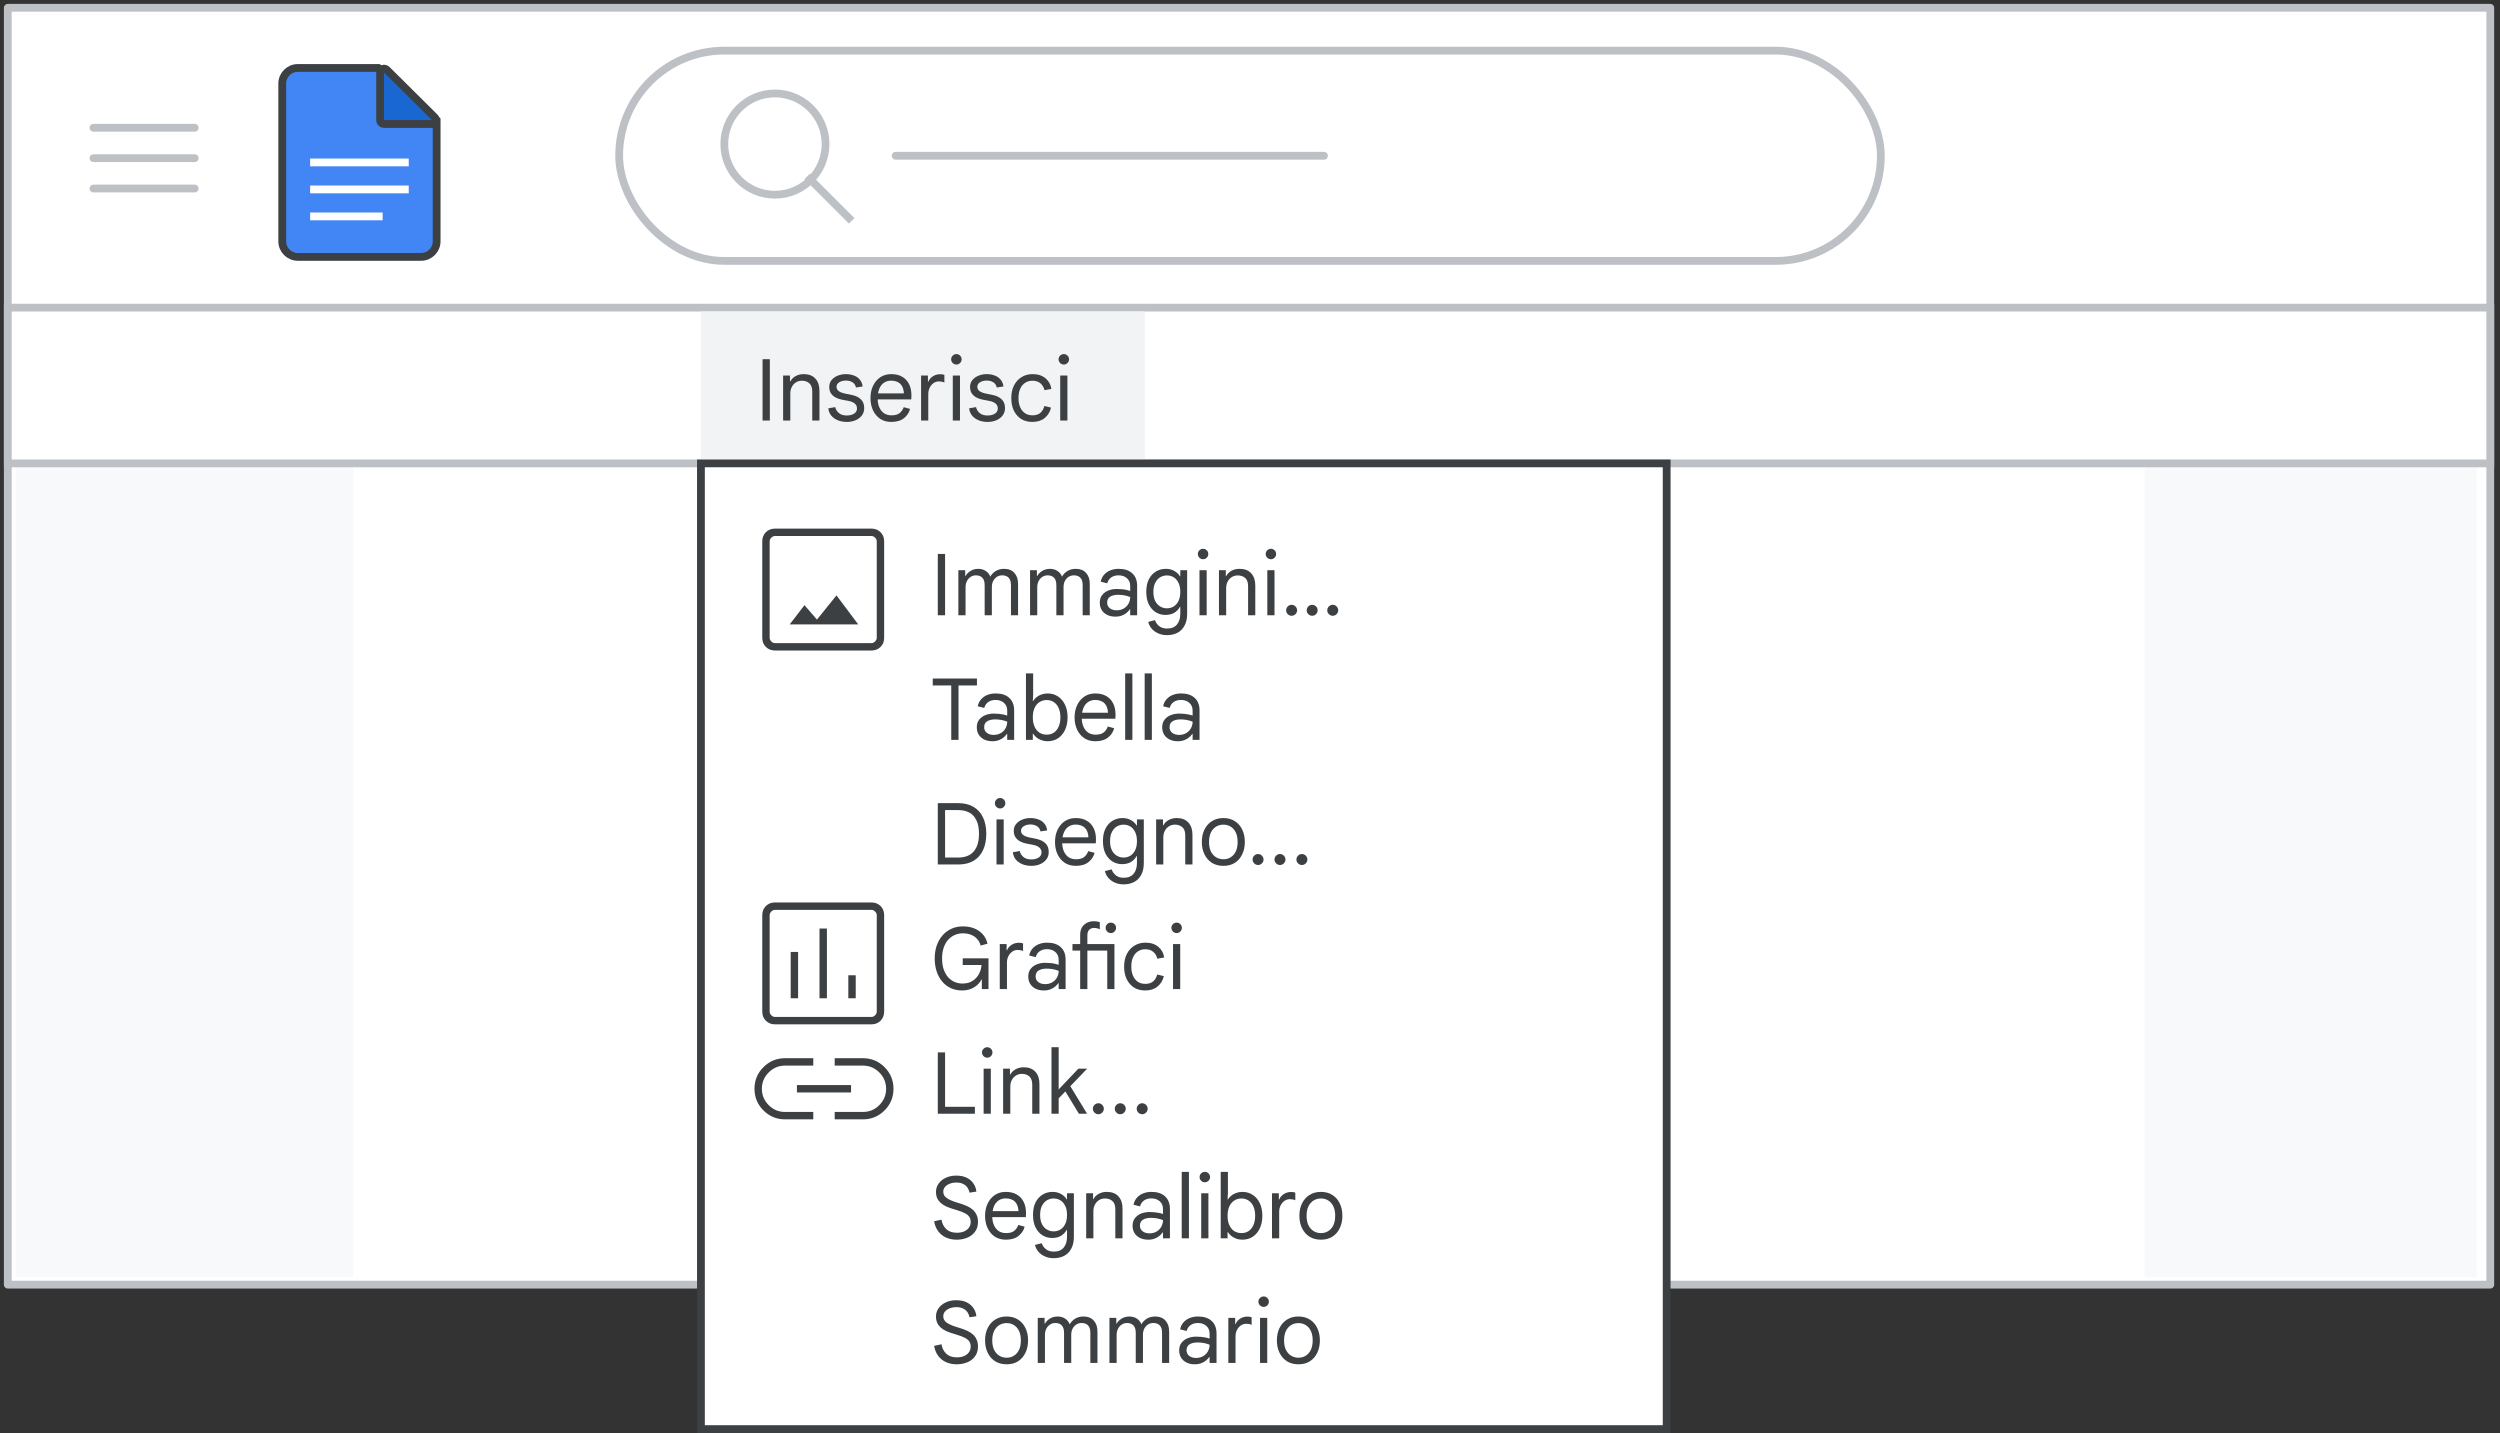 <svg width="321" height="184" viewBox="0 0 321 184" fill="none" xmlns="http://www.w3.org/2000/svg">
<rect x="0" y="0" width="321" height="184" fill="#333333" stroke="none"/>
<g id="docs-insert" clip-path="url(#clip0_6601_5440)">
<rect id="border and background" x="1" y="1" width="318.75" height="163.95" fill="white" stroke="#BDC1C6" stroke-linejoin="round"/>
<rect id="Rectangle" x="2" y="60" width="316" height="104" fill="#F8F9FA"/>
<rect id="Rectangle Copy" width="230" height="104" transform="matrix(1 0 0 -1 45.375 164)" fill="white"/>
<rect id="Rectangle_2" x="0.5" y="-0.5" width="318.75" height="20" transform="matrix(1 0 0 -1 0.5 59)" fill="white" stroke="#BDC1C6"/>
<g id="Docs icon - illustrated">
<path id="Rectangle_3" fill-rule="evenodd" clip-rule="evenodd" d="M36.239 10.727C36.239 9.623 37.135 8.727 38.239 8.727H48.58L56.065 15.439V30.984C56.065 32.089 55.17 32.984 54.065 32.984H38.239C37.135 32.984 36.239 32.089 36.239 30.984V10.727Z" fill="#4285F4" stroke="#3C4043"/>
<path id="Line 11" d="M40.321 24.321H51.983" stroke="white" stroke-linecap="square"/>
<path id="Line 11_2" d="M40.321 20.856H51.983" stroke="white" stroke-linecap="square"/>
<path id="Line 11_3" d="M40.321 27.786H48.63" stroke="white" stroke-linecap="square"/>
<path id="Path 5" d="M48.808 9.311L48.814 9.236C48.84 9.065 48.953 8.918 49.116 8.85C49.302 8.772 49.517 8.814 49.661 8.956L55.813 15.063C55.957 15.206 56.001 15.421 55.923 15.608C55.846 15.796 55.664 15.918 55.461 15.918H49.308C49.175 15.918 49.048 15.865 48.955 15.771C48.861 15.678 48.808 15.551 48.808 15.418V9.311Z" fill="#1967D2" stroke="#3C4043" stroke-linejoin="round"/>
</g>
<g id="Menu">
<path id="Line" d="M12 16.406H25" stroke="#BDC1C6" stroke-linecap="round" stroke-linejoin="round"/>
<path id="Line_2" d="M12 20.306H25" stroke="#BDC1C6" stroke-linecap="round" stroke-linejoin="round"/>
<path id="Line_3" d="M12 24.206H25" stroke="#BDC1C6" stroke-linecap="round" stroke-linejoin="round"/>
</g>
<rect id="border" x="90" y="40" width="57" height="19" fill="#F1F3F4"/>
<g id="popup" clip-path="url(#clip1_6601_5440)">
<rect id="Rectangle_4" x="90" y="59.5" width="124" height="124" fill="white" stroke="#3C4043"/>
<g id="link_BASELINE_P900">
<g id="Shape">
<path d="M104.3 136.7H100.8C99.95 136.7 99.221 137.004 98.612 137.612C98.004 138.221 97.7 138.95 97.7 139.8C97.7 140.65 98.004 141.38 98.612 141.988C99.221 142.596 99.95 142.9 100.8 142.9H104.3V143.6H100.8C99.75 143.6 98.854 143.229 98.112 142.488C97.371 141.746 97 140.85 97 139.8C97 138.75 97.371 137.854 98.112 137.112C98.854 136.371 99.75 136 100.8 136H104.3V136.7ZM110.8 136C111.85 136 112.746 136.371 113.488 137.112C114.229 137.854 114.6 138.75 114.6 139.8C114.6 140.85 114.23 141.746 113.488 142.488C112.746 143.23 111.85 143.6 110.8 143.6H107.3V142.9H110.8C111.65 142.9 112.38 142.596 112.988 141.988C113.596 141.38 113.9 140.65 113.9 139.8C113.9 138.95 113.596 138.221 112.988 137.612C112.38 137.004 111.65 136.7 110.8 136.7H107.3V136H110.8ZM109.15 140.15H102.45V139.45H109.15V140.15Z" fill="#3C4043"/>
<path d="M104.3 136.7V136.825H104.425V136.7H104.3ZM100.8 136.7V136.575H100.8L100.8 136.7ZM98.612 137.612L98.524 137.524L98.524 137.524L98.612 137.612ZM97.7 139.8L97.575 139.8V139.8H97.7ZM98.612 141.988L98.524 142.077L98.524 142.077L98.612 141.988ZM100.8 142.9L100.8 143.025H100.8V142.9ZM104.3 142.9H104.425V142.775H104.3V142.9ZM104.3 143.6V143.725H104.425V143.6H104.3ZM100.8 143.6L100.8 143.725H100.8V143.6ZM98.112 142.488L98.024 142.577L98.024 142.577L98.112 142.488ZM97 139.8L96.875 139.8V139.8H97ZM98.112 137.112L98.024 137.024L98.024 137.024L98.112 137.112ZM100.8 136V135.875H100.8L100.8 136ZM104.3 136H104.425V135.875H104.3V136ZM113.488 137.112L113.577 137.024L113.577 137.024L113.488 137.112ZM114.6 139.8H114.725V139.8L114.6 139.8ZM113.488 142.488L113.577 142.577L113.577 142.577L113.488 142.488ZM107.3 143.6H107.175V143.725H107.3V143.6ZM107.3 142.9V142.775H107.175V142.9H107.3ZM112.988 141.988L113.077 142.077L113.077 142.077L112.988 141.988ZM113.9 139.8H114.025V139.8L113.9 139.8ZM112.988 137.612L113.077 137.524L113.077 137.524L112.988 137.612ZM107.3 136.7H107.175V136.825H107.3V136.7ZM107.3 136V135.875H107.175V136H107.3ZM109.15 140.15V140.275H109.275V140.15H109.15ZM102.45 140.15H102.325V140.275H102.45V140.15ZM102.45 139.45V139.325H102.325V139.45H102.45ZM109.15 139.45H109.275V139.325H109.15V139.45ZM104.3 136.7V136.575H100.8V136.7V136.825H104.3V136.7ZM100.8 136.7L100.8 136.575C99.916 136.575 99.156 136.893 98.524 137.524L98.612 137.612L98.701 137.701C99.286 137.116 99.984 136.825 100.8 136.825L100.8 136.7ZM98.612 137.612L98.524 137.524C97.893 138.156 97.575 138.916 97.575 139.8L97.7 139.8L97.825 139.8C97.825 138.983 98.116 138.286 98.701 137.701L98.612 137.612ZM97.7 139.8H97.575C97.575 140.683 97.893 141.445 98.524 142.077L98.612 141.988L98.701 141.9C98.116 141.314 97.825 140.616 97.825 139.8H97.7ZM98.612 141.988L98.524 142.077C99.156 142.708 99.916 143.025 100.8 143.025L100.8 142.9L100.8 142.775C99.984 142.775 99.286 142.485 98.701 141.9L98.612 141.988ZM100.8 142.9V143.025H104.3V142.9V142.775H100.8V142.9ZM104.3 142.9H104.175V143.6H104.3H104.425V142.9H104.3ZM104.3 143.6V143.475H100.8V143.6V143.725H104.3V143.6ZM100.8 143.6L100.8 143.475C99.783 143.475 98.919 143.117 98.201 142.4L98.112 142.488L98.024 142.577C98.789 143.341 99.717 143.725 100.8 143.725L100.8 143.6ZM98.112 142.488L98.201 142.4C97.483 141.681 97.125 140.817 97.125 139.8H97H96.875C96.875 140.883 97.259 141.811 98.024 142.577L98.112 142.488ZM97 139.8L97.125 139.8C97.125 138.783 97.483 137.919 98.201 137.201L98.112 137.112L98.024 137.024C97.259 137.789 96.875 138.717 96.875 139.8L97 139.8ZM98.112 137.112L98.201 137.201C98.919 136.483 99.783 136.125 100.8 136.125L100.8 136L100.8 135.875C99.717 135.875 98.789 136.259 98.024 137.024L98.112 137.112ZM100.8 136V136.125H104.3V136V135.875H100.8V136ZM104.3 136H104.175V136.7H104.3H104.425V136H104.3ZM110.8 136V136.125C111.817 136.125 112.681 136.483 113.4 137.201L113.488 137.112L113.577 137.024C112.811 136.259 111.883 135.875 110.8 135.875V136ZM113.488 137.112L113.4 137.201C114.117 137.919 114.475 138.783 114.475 139.8L114.6 139.8L114.725 139.8C114.725 138.717 114.341 137.789 113.577 137.024L113.488 137.112ZM114.6 139.8H114.475C114.475 140.817 114.118 141.681 113.4 142.4L113.488 142.488L113.577 142.577C114.342 141.811 114.725 140.883 114.725 139.8H114.6ZM113.488 142.488L113.4 142.4C112.681 143.118 111.817 143.475 110.8 143.475V143.6V143.725C111.883 143.725 112.811 143.342 113.577 142.577L113.488 142.488ZM110.8 143.6V143.475H107.3V143.6V143.725H110.8V143.6ZM107.3 143.6H107.425V142.9H107.3H107.175V143.6H107.3ZM107.3 142.9V143.025H110.8V142.9V142.775H107.3V142.9ZM110.8 142.9V143.025C111.683 143.025 112.445 142.708 113.077 142.077L112.988 141.988L112.9 141.9C112.314 142.485 111.616 142.775 110.8 142.775V142.9ZM112.988 141.988L113.077 142.077C113.708 141.445 114.025 140.683 114.025 139.8H113.9H113.775C113.775 140.616 113.485 141.314 112.9 141.9L112.988 141.988ZM113.9 139.8L114.025 139.8C114.025 138.916 113.708 138.156 113.077 137.524L112.988 137.612L112.9 137.701C113.485 138.286 113.775 138.984 113.775 139.8L113.9 139.8ZM112.988 137.612L113.077 137.524C112.445 136.893 111.683 136.575 110.8 136.575V136.7V136.825C111.616 136.825 112.314 137.116 112.9 137.701L112.988 137.612ZM110.8 136.7V136.575H107.3V136.7V136.825H110.8V136.7ZM107.3 136.7H107.425V136H107.3H107.175V136.7H107.3ZM107.3 136V136.125H110.8V136V135.875H107.3V136ZM109.15 140.15V140.025H102.45V140.15V140.275H109.15V140.15ZM102.45 140.15H102.575V139.45H102.45H102.325V140.15H102.45ZM102.45 139.45V139.575H109.15V139.45V139.325H102.45V139.45ZM109.15 139.45H109.025V140.15H109.15H109.275V139.45H109.15Z" fill="#3C4043"/>
</g>
</g>
<g id="insert_chart_BASELINE_P900">
<g id="Shape_2">
<path d="M111.9 116C112.333 116 112.691 116.142 112.975 116.425C113.258 116.708 113.4 117.067 113.4 117.5V129.9C113.4 130.334 113.258 130.691 112.975 130.975C112.691 131.258 112.334 131.4 111.9 131.4H99.5C99.067 131.4 98.708 131.258 98.425 130.975C98.142 130.691 98 130.333 98 129.9V117.5C98 117.067 98.141 116.708 98.425 116.425C98.708 116.141 99.067 116 99.5 116H111.9ZM99.5 116.7C99.3 116.7 99.117 116.784 98.95 116.95C98.784 117.117 98.7 117.3 98.7 117.5V129.9C98.7 130.1 98.784 130.284 98.95 130.45C99.117 130.617 99.3 130.7 99.5 130.7H111.9C112.1 130.7 112.284 130.617 112.45 130.45C112.617 130.284 112.7 130.1 112.7 129.9V117.5C112.7 117.3 112.617 117.117 112.45 116.95C112.284 116.784 112.1 116.7 111.9 116.7H99.5ZM102.35 128.05H101.65V122.35H102.35V128.05ZM106.05 128.05H105.35V119.35H106.05V128.05ZM109.75 128.05H109.05V125.35H109.75V128.05Z" fill="#3C4043"/>
<path d="M111.9 116L111.9 115.875H111.9V116ZM112.975 116.425L113.063 116.336L113.063 116.336L112.975 116.425ZM113.4 129.9L113.525 129.9V129.9H113.4ZM111.9 131.4V131.525H111.9L111.9 131.4ZM98.425 130.975L98.336 131.063L98.336 131.063L98.425 130.975ZM98 129.9H97.875V129.9L98 129.9ZM98.7 129.9H98.575V129.9L98.7 129.9ZM98.95 130.45L98.862 130.539L98.862 130.539L98.95 130.45ZM111.9 130.7V130.825H111.9L111.9 130.7ZM112.7 129.9L112.825 129.9V129.9H112.7ZM112.45 116.95L112.539 116.862L112.539 116.862L112.45 116.95ZM111.9 116.7L111.9 116.575H111.9V116.7ZM102.35 128.05V128.175H102.475V128.05H102.35ZM101.65 128.05H101.525V128.175H101.65V128.05ZM101.65 122.35V122.225H101.525V122.35H101.65ZM102.35 122.35H102.475V122.225H102.35V122.35ZM106.05 128.05V128.175H106.175V128.05H106.05ZM105.35 128.05H105.225V128.175H105.35V128.05ZM105.35 119.35V119.225H105.225V119.35H105.35ZM106.05 119.35H106.175V119.225H106.05V119.35ZM109.75 128.05V128.175H109.875V128.05H109.75ZM109.05 128.05H108.925V128.175H109.05V128.05ZM109.05 125.35V125.225H108.925V125.35H109.05ZM109.75 125.35H109.875V125.225H109.75V125.35ZM111.9 116L111.9 116.125C112.303 116.125 112.628 116.256 112.886 116.513L112.975 116.425L113.063 116.336C112.754 116.028 112.364 115.875 111.9 115.875L111.9 116ZM112.975 116.425L112.886 116.513C113.144 116.771 113.275 117.097 113.275 117.5H113.4H113.525C113.525 117.036 113.372 116.645 113.063 116.336L112.975 116.425ZM113.4 117.5H113.275V129.9H113.4H113.525V117.5H113.4ZM113.4 129.9L113.275 129.9C113.275 130.303 113.144 130.628 112.886 130.886L112.975 130.975L113.063 131.063C113.372 130.754 113.525 130.364 113.525 129.9L113.4 129.9ZM112.975 130.975L112.886 130.886C112.628 131.144 112.303 131.275 111.9 131.275L111.9 131.4L111.9 131.525C112.364 131.525 112.754 131.372 113.063 131.063L112.975 130.975ZM111.9 131.4V131.275H99.5V131.4V131.525H111.9V131.4ZM99.5 131.4V131.275C99.097 131.275 98.771 131.144 98.513 130.886L98.425 130.975L98.336 131.063C98.645 131.372 99.036 131.525 99.5 131.525V131.4ZM98.425 130.975L98.513 130.886C98.256 130.628 98.125 130.303 98.125 129.9L98 129.9L97.875 129.9C97.875 130.364 98.028 130.754 98.336 131.063L98.425 130.975ZM98 129.9H98.125V117.5H98H97.875V129.9H98ZM98 117.5H98.125C98.125 117.097 98.255 116.771 98.513 116.513L98.425 116.425L98.336 116.336C98.028 116.645 97.875 117.037 97.875 117.5H98ZM98.425 116.425L98.513 116.513C98.771 116.255 99.097 116.125 99.5 116.125V116V115.875C99.037 115.875 98.645 116.028 98.336 116.336L98.425 116.425ZM99.5 116V116.125H111.9V116V115.875H99.5V116ZM99.5 116.7V116.575C99.261 116.575 99.047 116.676 98.862 116.862L98.95 116.95L99.039 117.039C99.186 116.891 99.339 116.825 99.5 116.825V116.7ZM98.95 116.95L98.862 116.862C98.676 117.047 98.575 117.261 98.575 117.5H98.7H98.825C98.825 117.339 98.891 117.186 99.039 117.039L98.95 116.95ZM98.7 117.5H98.575V129.9H98.7H98.825V117.5H98.7ZM98.7 129.9L98.575 129.9C98.575 130.139 98.676 130.353 98.862 130.539L98.95 130.45L99.039 130.362C98.891 130.214 98.825 130.061 98.825 129.9L98.7 129.9ZM98.95 130.45L98.862 130.539C99.047 130.724 99.261 130.825 99.5 130.825V130.7V130.575C99.339 130.575 99.186 130.509 99.039 130.362L98.95 130.45ZM99.5 130.7V130.825H111.9V130.7V130.575H99.5V130.7ZM111.9 130.7L111.9 130.825C112.139 130.825 112.353 130.724 112.539 130.539L112.45 130.45L112.362 130.362C112.214 130.509 112.061 130.575 111.9 130.575L111.9 130.7ZM112.45 130.45L112.539 130.539C112.724 130.353 112.825 130.139 112.825 129.9L112.7 129.9L112.575 129.9C112.575 130.061 112.509 130.214 112.362 130.362L112.45 130.45ZM112.7 129.9H112.825V117.5H112.7H112.575V129.9H112.7ZM112.7 117.5H112.825C112.825 117.261 112.724 117.047 112.539 116.862L112.45 116.95L112.362 117.039C112.509 117.186 112.575 117.339 112.575 117.5H112.7ZM112.45 116.95L112.539 116.862C112.353 116.676 112.139 116.575 111.9 116.575L111.9 116.7L111.9 116.825C112.061 116.825 112.214 116.891 112.362 117.039L112.45 116.95ZM111.9 116.7V116.575H99.5V116.7V116.825H111.9V116.7ZM102.35 128.05V127.925H101.65V128.05V128.175H102.35V128.05ZM101.65 128.05H101.775V122.35H101.65H101.525V128.05H101.65ZM101.65 122.35V122.475H102.35V122.35V122.225H101.65V122.35ZM102.35 122.35H102.225V128.05H102.35H102.475V122.35H102.35ZM106.05 128.05V127.925H105.35V128.05V128.175H106.05V128.05ZM105.35 128.05H105.475V119.35H105.35H105.225V128.05H105.35ZM105.35 119.35V119.475H106.05V119.35V119.225H105.35V119.35ZM106.05 119.35H105.925V128.05H106.05H106.175V119.35H106.05ZM109.75 128.05V127.925H109.05V128.05V128.175H109.75V128.05ZM109.05 128.05H109.175V125.35H109.05H108.925V128.05H109.05ZM109.05 125.35V125.475H109.75V125.35V125.225H109.05V125.35ZM109.75 125.35H109.625V128.05H109.75H109.875V125.35H109.75Z" fill="#3C4043"/>
</g>
</g>
<g id="image_BASELINE_P900">
<g id="Shape_3">
<path d="M111.9 68C112.333 68 112.691 68.142 112.975 68.425C113.258 68.708 113.4 69.067 113.4 69.5V81.9C113.4 82.334 113.258 82.691 112.975 82.975C112.691 83.258 112.334 83.4 111.9 83.4H99.5C99.067 83.4 98.708 83.258 98.425 82.975C98.142 82.691 98 82.333 98 81.9V69.5C98 69.067 98.141 68.708 98.425 68.425C98.708 68.141 99.067 68 99.5 68H111.9ZM99.5 68.7C99.3 68.7 99.117 68.784 98.95 68.95C98.784 69.117 98.7 69.3 98.7 69.5V81.9C98.7 82.1 98.784 82.284 98.95 82.45C99.117 82.617 99.3 82.7 99.5 82.7H111.9C112.1 82.7 112.284 82.617 112.45 82.45C112.617 82.284 112.7 82.1 112.7 81.9V69.5C112.7 69.3 112.617 69.117 112.45 68.95C112.284 68.784 112.1 68.7 111.9 68.7H99.5ZM109.95 80.05H101.65L103.3 77.9L104.9 79.75L107.4 76.65L109.95 80.05Z" fill="#3C4043"/>
<path d="M111.9 68L111.9 67.875H111.9V68ZM112.975 68.425L113.063 68.336L113.063 68.336L112.975 68.425ZM113.4 81.9L113.525 81.9V81.9H113.4ZM111.9 83.4V83.525H111.9L111.9 83.4ZM98.425 82.975L98.336 83.063L98.336 83.063L98.425 82.975ZM98 81.9H97.875V81.9L98 81.9ZM98.7 81.9H98.575V81.9L98.7 81.9ZM98.95 82.45L98.862 82.539L98.862 82.539L98.95 82.45ZM111.9 82.7V82.825H111.9L111.9 82.7ZM112.7 81.9L112.825 81.9V81.9H112.7ZM112.45 68.95L112.539 68.862L112.539 68.862L112.45 68.95ZM111.9 68.7L111.9 68.575H111.9V68.7ZM109.95 80.05V80.175H110.2L110.05 79.975L109.95 80.05ZM101.65 80.05L101.551 79.974L101.397 80.175H101.65V80.05ZM103.3 77.9L103.394 77.819L103.294 77.703L103.201 77.824L103.3 77.9ZM104.9 79.75L104.806 79.832L104.904 79.945L104.998 79.829L104.9 79.75ZM107.4 76.65L107.5 76.575L107.404 76.447L107.303 76.572L107.4 76.65ZM111.9 68L111.9 68.125C112.303 68.125 112.628 68.256 112.886 68.513L112.975 68.425L113.063 68.336C112.754 68.028 112.364 67.875 111.9 67.875L111.9 68ZM112.975 68.425L112.886 68.513C113.144 68.771 113.275 69.097 113.275 69.5H113.4H113.525C113.525 69.036 113.372 68.645 113.063 68.336L112.975 68.425ZM113.4 69.5H113.275V81.9H113.4H113.525V69.5H113.4ZM113.4 81.9L113.275 81.9C113.275 82.303 113.144 82.628 112.886 82.886L112.975 82.975L113.063 83.063C113.372 82.754 113.525 82.364 113.525 81.9L113.4 81.9ZM112.975 82.975L112.886 82.886C112.628 83.144 112.303 83.275 111.9 83.275L111.9 83.4L111.9 83.525C112.364 83.525 112.754 83.372 113.063 83.063L112.975 82.975ZM111.9 83.4V83.275H99.5V83.4V83.525H111.9V83.4ZM99.5 83.4V83.275C99.097 83.275 98.771 83.144 98.513 82.886L98.425 82.975L98.336 83.063C98.645 83.372 99.036 83.525 99.5 83.525V83.4ZM98.425 82.975L98.513 82.886C98.256 82.629 98.125 82.303 98.125 81.9L98 81.9L97.875 81.9C97.875 82.364 98.028 82.754 98.336 83.063L98.425 82.975ZM98 81.9H98.125V69.5H98H97.875V81.9H98ZM98 69.5H98.125C98.125 69.097 98.255 68.771 98.513 68.513L98.425 68.425L98.336 68.336C98.028 68.645 97.875 69.037 97.875 69.5H98ZM98.425 68.425L98.513 68.513C98.771 68.255 99.097 68.125 99.5 68.125V68V67.875C99.037 67.875 98.645 68.028 98.336 68.336L98.425 68.425ZM99.5 68V68.125H111.9V68V67.875H99.5V68ZM99.5 68.7V68.575C99.261 68.575 99.047 68.676 98.862 68.862L98.95 68.95L99.039 69.039C99.186 68.891 99.339 68.825 99.5 68.825V68.7ZM98.95 68.95L98.862 68.862C98.676 69.047 98.575 69.261 98.575 69.5H98.7H98.825C98.825 69.339 98.891 69.186 99.039 69.039L98.95 68.95ZM98.7 69.5H98.575V81.9H98.7H98.825V69.5H98.7ZM98.7 81.9L98.575 81.9C98.575 82.139 98.676 82.353 98.862 82.539L98.95 82.45L99.039 82.362C98.891 82.214 98.825 82.061 98.825 81.9L98.7 81.9ZM98.95 82.45L98.862 82.539C99.047 82.724 99.261 82.825 99.5 82.825V82.7V82.575C99.339 82.575 99.186 82.51 99.039 82.362L98.95 82.45ZM99.5 82.7V82.825H111.9V82.7V82.575H99.5V82.7ZM111.9 82.7L111.9 82.825C112.139 82.825 112.353 82.724 112.539 82.539L112.45 82.45L112.362 82.362C112.214 82.509 112.061 82.575 111.9 82.575L111.9 82.7ZM112.45 82.45L112.539 82.539C112.724 82.353 112.825 82.139 112.825 81.9L112.7 81.9L112.575 81.9C112.575 82.061 112.509 82.214 112.362 82.362L112.45 82.45ZM112.7 81.9H112.825V69.5H112.7H112.575V81.9H112.7ZM112.7 69.5H112.825C112.825 69.261 112.724 69.047 112.539 68.862L112.45 68.95L112.362 69.039C112.509 69.186 112.575 69.339 112.575 69.5H112.7ZM112.45 68.95L112.539 68.862C112.353 68.676 112.139 68.575 111.9 68.575L111.9 68.7L111.9 68.825C112.061 68.825 112.214 68.891 112.362 69.039L112.45 68.95ZM111.9 68.7V68.575H99.5V68.7V68.825H111.9V68.7ZM109.95 80.05V79.925H101.65V80.05V80.175H109.95V80.05ZM101.65 80.05L101.75 80.126L103.399 77.977L103.3 77.9L103.201 77.824L101.551 79.974L101.65 80.05ZM103.3 77.9L103.205 77.982L104.806 79.832L104.9 79.75L104.995 79.668L103.394 77.819L103.3 77.9ZM104.9 79.75L104.998 79.829L107.498 76.729L107.4 76.65L107.303 76.572L104.803 79.671L104.9 79.75ZM107.4 76.65L107.3 76.725L109.85 80.125L109.95 80.05L110.05 79.975L107.5 76.575L107.4 76.65Z" fill="#3C4043"/>
</g>
</g>
<path id="text copy" d="M120.413 79V71.124H121.348V79H120.413ZM123.053 79V73.214H123.933V73.951H123.977C124.072 73.775 124.2 73.621 124.362 73.489C124.523 73.35 124.706 73.24 124.912 73.159C125.124 73.078 125.348 73.038 125.583 73.038C125.971 73.038 126.301 73.13 126.573 73.313C126.844 73.489 127.038 73.731 127.156 74.039C127.324 73.738 127.559 73.496 127.86 73.313C128.168 73.13 128.523 73.038 128.927 73.038C129.499 73.038 129.939 73.214 130.247 73.566C130.562 73.911 130.72 74.38 130.72 74.974V79H129.807V75.128C129.807 74.695 129.708 74.38 129.51 74.182C129.319 73.977 129.044 73.874 128.685 73.874C128.428 73.874 128.197 73.94 127.992 74.072C127.794 74.204 127.636 74.384 127.519 74.611C127.409 74.838 127.354 75.095 127.354 75.381V79H126.43V75.139C126.43 74.706 126.331 74.387 126.133 74.182C125.935 73.977 125.66 73.874 125.308 73.874C125.051 73.874 124.82 73.944 124.615 74.083C124.417 74.215 124.259 74.398 124.142 74.633C124.032 74.86 123.977 75.117 123.977 75.403V79H123.053ZM132.259 79V73.214H133.139V73.951H133.183C133.278 73.775 133.406 73.621 133.568 73.489C133.729 73.35 133.912 73.24 134.118 73.159C134.33 73.078 134.554 73.038 134.789 73.038C135.177 73.038 135.507 73.13 135.779 73.313C136.05 73.489 136.244 73.731 136.362 74.039C136.53 73.738 136.765 73.496 137.066 73.313C137.374 73.13 137.729 73.038 138.133 73.038C138.705 73.038 139.145 73.214 139.453 73.566C139.768 73.911 139.926 74.38 139.926 74.974V79H139.013V75.128C139.013 74.695 138.914 74.38 138.716 74.182C138.525 73.977 138.25 73.874 137.891 73.874C137.634 73.874 137.403 73.94 137.198 74.072C137 74.204 136.842 74.384 136.725 74.611C136.615 74.838 136.56 75.095 136.56 75.381V79H135.636V75.139C135.636 74.706 135.537 74.387 135.339 74.182C135.141 73.977 134.866 73.874 134.514 73.874C134.257 73.874 134.026 73.944 133.821 74.083C133.623 74.215 133.465 74.398 133.348 74.633C133.238 74.86 133.183 75.117 133.183 75.403V79H132.259ZM143.214 79.176C142.818 79.176 142.47 79.103 142.169 78.956C141.868 78.809 141.634 78.604 141.465 78.34C141.296 78.069 141.212 77.75 141.212 77.383C141.212 76.994 141.311 76.672 141.509 76.415C141.714 76.151 141.982 75.953 142.312 75.821C142.649 75.689 143.012 75.623 143.401 75.623C143.628 75.623 143.837 75.634 144.028 75.656C144.226 75.671 144.413 75.696 144.589 75.733C144.772 75.77 144.948 75.817 145.117 75.876V75.238C145.117 74.82 144.978 74.49 144.699 74.248C144.42 73.999 144.065 73.874 143.632 73.874C143.251 73.874 142.935 73.962 142.686 74.138C142.437 74.307 142.264 74.56 142.169 74.897L141.333 74.688C141.399 74.343 141.538 74.05 141.751 73.808C141.964 73.559 142.231 73.368 142.554 73.236C142.884 73.104 143.243 73.038 143.632 73.038C144.387 73.038 144.97 73.229 145.381 73.61C145.799 73.991 146.008 74.527 146.008 75.216V79H145.117V78.241H145.073C144.97 78.388 144.835 78.534 144.666 78.681C144.497 78.828 144.292 78.945 144.05 79.033C143.815 79.128 143.537 79.176 143.214 79.176ZM143.379 78.362C143.716 78.362 144.013 78.289 144.27 78.142C144.534 77.995 144.739 77.794 144.886 77.537C145.04 77.273 145.117 76.98 145.117 76.657C144.846 76.554 144.585 76.481 144.336 76.437C144.087 76.393 143.83 76.371 143.566 76.371C143.148 76.371 142.807 76.452 142.543 76.613C142.286 76.767 142.158 77.024 142.158 77.383C142.158 77.676 142.272 77.915 142.499 78.098C142.734 78.274 143.027 78.362 143.379 78.362ZM149.844 81.552C149.404 81.552 149.016 81.471 148.678 81.31C148.341 81.156 148.066 80.951 147.853 80.694C147.641 80.437 147.501 80.155 147.435 79.847L148.304 79.627C148.4 79.928 148.576 80.181 148.832 80.386C149.089 80.599 149.426 80.705 149.844 80.705C150.416 80.705 150.842 80.533 151.12 80.188C151.406 79.851 151.549 79.385 151.549 78.791V77.922H151.505C151.329 78.237 151.087 78.49 150.779 78.681C150.471 78.864 150.086 78.956 149.624 78.956C149.184 78.956 148.777 78.842 148.403 78.615C148.037 78.388 147.74 78.054 147.512 77.614C147.292 77.174 147.182 76.635 147.182 75.997C147.182 75.352 147.292 74.813 147.512 74.38C147.74 73.94 148.044 73.606 148.425 73.379C148.807 73.152 149.228 73.038 149.69 73.038C150.108 73.038 150.475 73.13 150.79 73.313C151.106 73.489 151.344 73.716 151.505 73.995H151.549V73.214H152.429V78.802C152.429 79.425 152.316 79.939 152.088 80.342C151.868 80.753 151.564 81.057 151.175 81.255C150.787 81.453 150.343 81.552 149.844 81.552ZM149.833 78.109C150.149 78.109 150.435 78.032 150.691 77.878C150.948 77.724 151.153 77.493 151.307 77.185C151.469 76.87 151.549 76.474 151.549 75.997C151.549 75.52 151.469 75.128 151.307 74.82C151.153 74.505 150.948 74.27 150.691 74.116C150.435 73.962 150.149 73.885 149.833 73.885C149.525 73.885 149.239 73.962 148.975 74.116C148.711 74.27 148.499 74.505 148.337 74.82C148.176 75.128 148.095 75.52 148.095 75.997C148.095 76.474 148.176 76.87 148.337 77.185C148.499 77.493 148.711 77.724 148.975 77.878C149.239 78.032 149.525 78.109 149.833 78.109ZM154.012 79V73.214H154.936V79H154.012ZM154.474 71.806C154.29 71.806 154.133 71.74 154.001 71.608C153.869 71.476 153.803 71.318 153.803 71.135C153.803 70.944 153.869 70.787 154.001 70.662C154.133 70.53 154.29 70.464 154.474 70.464C154.664 70.464 154.822 70.53 154.947 70.662C155.079 70.787 155.145 70.944 155.145 71.135C155.145 71.318 155.079 71.476 154.947 71.608C154.822 71.74 154.664 71.806 154.474 71.806ZM156.515 79V73.214H157.395V73.973H157.439C157.578 73.702 157.798 73.478 158.099 73.302C158.407 73.126 158.759 73.038 159.155 73.038C159.807 73.038 160.306 73.229 160.651 73.61C161.003 73.991 161.179 74.508 161.179 75.161V79H160.255V75.282C160.255 74.776 160.126 74.417 159.87 74.204C159.62 73.991 159.309 73.885 158.935 73.885C158.627 73.885 158.359 73.962 158.132 74.116C157.912 74.263 157.739 74.461 157.615 74.71C157.497 74.952 157.439 75.223 157.439 75.524V79H156.515ZM162.724 79V73.214H163.648V79H162.724ZM163.186 71.806C163.002 71.806 162.845 71.74 162.713 71.608C162.581 71.476 162.515 71.318 162.515 71.135C162.515 70.944 162.581 70.787 162.713 70.662C162.845 70.53 163.002 70.464 163.186 70.464C163.376 70.464 163.534 70.53 163.659 70.662C163.791 70.787 163.857 70.944 163.857 71.135C163.857 71.318 163.791 71.476 163.659 71.608C163.534 71.74 163.376 71.806 163.186 71.806ZM165.843 79.066C165.652 79.066 165.487 78.996 165.348 78.857C165.208 78.718 165.139 78.553 165.139 78.362C165.139 78.171 165.208 78.006 165.348 77.867C165.487 77.728 165.652 77.658 165.843 77.658C166.033 77.658 166.198 77.728 166.338 77.867C166.477 78.006 166.547 78.171 166.547 78.362C166.547 78.553 166.477 78.718 166.338 78.857C166.198 78.996 166.033 79.066 165.843 79.066ZM168.483 79.066C168.292 79.066 168.127 78.996 167.988 78.857C167.848 78.718 167.779 78.553 167.779 78.362C167.779 78.171 167.848 78.006 167.988 77.867C168.127 77.728 168.292 77.658 168.483 77.658C168.673 77.658 168.838 77.728 168.978 77.867C169.117 78.006 169.187 78.171 169.187 78.362C169.187 78.553 169.117 78.718 168.978 78.857C168.838 78.996 168.673 79.066 168.483 79.066ZM171.123 79.066C170.932 79.066 170.767 78.996 170.628 78.857C170.488 78.718 170.419 78.553 170.419 78.362C170.419 78.171 170.488 78.006 170.628 77.867C170.767 77.728 170.932 77.658 171.123 77.658C171.313 77.658 171.478 77.728 171.618 77.867C171.757 78.006 171.827 78.171 171.827 78.362C171.827 78.553 171.757 78.718 171.618 78.857C171.478 78.996 171.313 79.066 171.123 79.066Z" fill="#3C4043"/>
<path id="text copy 2" d="M122.14 95V88.015H119.764V87.124H125.44V88.015H123.075V95H122.14ZM127.423 95.176C127.027 95.176 126.679 95.103 126.378 94.956C126.077 94.809 125.843 94.604 125.674 94.34C125.505 94.069 125.421 93.75 125.421 93.383C125.421 92.994 125.52 92.672 125.718 92.415C125.923 92.151 126.191 91.953 126.521 91.821C126.858 91.689 127.221 91.623 127.61 91.623C127.837 91.623 128.046 91.634 128.237 91.656C128.435 91.671 128.622 91.696 128.798 91.733C128.981 91.77 129.157 91.817 129.326 91.876V91.238C129.326 90.82 129.187 90.49 128.908 90.248C128.629 89.999 128.274 89.874 127.841 89.874C127.46 89.874 127.144 89.962 126.895 90.138C126.646 90.307 126.473 90.56 126.378 90.897L125.542 90.688C125.608 90.343 125.747 90.05 125.96 89.808C126.173 89.559 126.44 89.368 126.763 89.236C127.093 89.104 127.452 89.038 127.841 89.038C128.596 89.038 129.179 89.229 129.59 89.61C130.008 89.991 130.217 90.527 130.217 91.216V95H129.326V94.241H129.282C129.179 94.388 129.044 94.534 128.875 94.681C128.706 94.828 128.501 94.945 128.259 95.033C128.024 95.128 127.746 95.176 127.423 95.176ZM127.588 94.362C127.925 94.362 128.222 94.289 128.479 94.142C128.743 93.995 128.948 93.794 129.095 93.537C129.249 93.273 129.326 92.98 129.326 92.657C129.055 92.554 128.794 92.481 128.545 92.437C128.296 92.393 128.039 92.371 127.775 92.371C127.357 92.371 127.016 92.452 126.752 92.613C126.495 92.767 126.367 93.024 126.367 93.383C126.367 93.676 126.481 93.915 126.708 94.098C126.943 94.274 127.236 94.362 127.588 94.362ZM134.493 95.176C134.207 95.176 133.943 95.128 133.701 95.033C133.459 94.945 133.25 94.828 133.074 94.681C132.898 94.534 132.759 94.377 132.656 94.208H132.612V95H131.732V86.464H132.656V89.214L132.612 90.006H132.656C132.759 89.837 132.898 89.68 133.074 89.533C133.25 89.386 133.459 89.269 133.701 89.181C133.951 89.086 134.218 89.038 134.504 89.038C135.025 89.038 135.476 89.17 135.857 89.434C136.246 89.691 136.547 90.05 136.759 90.512C136.972 90.967 137.078 91.498 137.078 92.107C137.078 92.708 136.972 93.24 136.759 93.702C136.547 94.164 136.246 94.527 135.857 94.791C135.469 95.048 135.014 95.176 134.493 95.176ZM134.394 94.329C134.739 94.329 135.043 94.245 135.307 94.076C135.571 93.9 135.777 93.647 135.923 93.317C136.077 92.987 136.154 92.584 136.154 92.107C136.154 91.63 136.077 91.227 135.923 90.897C135.777 90.567 135.571 90.318 135.307 90.149C135.043 89.973 134.739 89.885 134.394 89.885C134.05 89.885 133.742 89.973 133.47 90.149C133.206 90.318 132.997 90.567 132.843 90.897C132.689 91.227 132.612 91.63 132.612 92.107C132.612 92.584 132.689 92.987 132.843 93.317C132.997 93.647 133.206 93.9 133.47 94.076C133.742 94.245 134.05 94.329 134.394 94.329ZM140.638 95.176C140.096 95.176 139.623 95.044 139.219 94.78C138.823 94.509 138.515 94.142 138.295 93.68C138.083 93.218 137.976 92.697 137.976 92.118C137.976 91.524 138.086 90.996 138.306 90.534C138.534 90.065 138.845 89.698 139.241 89.434C139.645 89.17 140.107 89.038 140.627 89.038C141.185 89.038 141.654 89.148 142.035 89.368C142.424 89.588 142.721 89.903 142.926 90.314C143.132 90.717 143.234 91.201 143.234 91.766C143.234 91.861 143.231 91.957 143.223 92.052C143.223 92.14 143.22 92.217 143.212 92.283H138.9C138.915 92.679 138.988 93.024 139.12 93.317C139.267 93.647 139.472 93.9 139.736 94.076C140.008 94.245 140.319 94.329 140.671 94.329C141.133 94.329 141.482 94.234 141.716 94.043C141.958 93.845 142.134 93.592 142.244 93.284L143.058 93.504C142.941 93.973 142.681 94.369 142.277 94.692C141.881 95.015 141.335 95.176 140.638 95.176ZM138.944 91.513H142.266C142.259 91.264 142.219 91.04 142.145 90.842C142.079 90.637 141.977 90.464 141.837 90.325C141.705 90.178 141.537 90.068 141.331 89.995C141.133 89.914 140.899 89.874 140.627 89.874C140.283 89.874 139.978 89.962 139.714 90.138C139.458 90.307 139.26 90.556 139.12 90.886C139.04 91.069 138.981 91.278 138.944 91.513ZM144.473 95V86.464H145.397V95H144.473ZM146.976 95V86.464H147.9V95H146.976ZM151.228 95.176C150.832 95.176 150.483 95.103 150.183 94.956C149.882 94.809 149.647 94.604 149.479 94.34C149.31 94.069 149.226 93.75 149.226 93.383C149.226 92.994 149.325 92.672 149.523 92.415C149.728 92.151 149.996 91.953 150.326 91.821C150.663 91.689 151.026 91.623 151.415 91.623C151.642 91.623 151.851 91.634 152.042 91.656C152.24 91.671 152.427 91.696 152.603 91.733C152.786 91.77 152.962 91.817 153.131 91.876V91.238C153.131 90.82 152.991 90.49 152.713 90.248C152.434 89.999 152.078 89.874 151.646 89.874C151.264 89.874 150.949 89.962 150.7 90.138C150.45 90.307 150.278 90.56 150.183 90.897L149.347 90.688C149.413 90.343 149.552 90.05 149.765 89.808C149.977 89.559 150.245 89.368 150.568 89.236C150.898 89.104 151.257 89.038 151.646 89.038C152.401 89.038 152.984 89.229 153.395 89.61C153.813 89.991 154.022 90.527 154.022 91.216V95H153.131V94.241H153.087C152.984 94.388 152.848 94.534 152.68 94.681C152.511 94.828 152.306 94.945 152.064 95.033C151.829 95.128 151.55 95.176 151.228 95.176ZM151.393 94.362C151.73 94.362 152.027 94.289 152.284 94.142C152.548 93.995 152.753 93.794 152.9 93.537C153.054 93.273 153.131 92.98 153.131 92.657C152.859 92.554 152.599 92.481 152.35 92.437C152.1 92.393 151.844 92.371 151.58 92.371C151.162 92.371 150.821 92.452 150.557 92.613C150.3 92.767 150.172 93.024 150.172 93.383C150.172 93.676 150.285 93.915 150.513 94.098C150.747 94.274 151.041 94.362 151.393 94.362Z" fill="#3C4043"/>
<path id="text copy 3" d="M120.413 111V103.124H123.042C123.805 103.124 124.454 103.282 124.989 103.597C125.524 103.905 125.931 104.352 126.21 104.939C126.496 105.526 126.639 106.233 126.639 107.062C126.639 107.891 126.496 108.598 126.21 109.185C125.931 109.772 125.524 110.223 124.989 110.538C124.454 110.846 123.805 111 123.042 111H120.413ZM121.348 110.109H123.031C123.588 110.109 124.065 110.003 124.461 109.79C124.857 109.57 125.161 109.236 125.374 108.789C125.594 108.342 125.704 107.766 125.704 107.062C125.704 106.358 125.594 105.782 125.374 105.335C125.161 104.88 124.857 104.547 124.461 104.334C124.065 104.121 123.588 104.015 123.031 104.015H121.348V110.109ZM127.951 111V105.214H128.875V111H127.951ZM128.413 103.806C128.23 103.806 128.072 103.74 127.94 103.608C127.808 103.476 127.742 103.318 127.742 103.135C127.742 102.944 127.808 102.787 127.94 102.662C128.072 102.53 128.23 102.464 128.413 102.464C128.604 102.464 128.762 102.53 128.886 102.662C129.018 102.787 129.084 102.944 129.084 103.135C129.084 103.318 129.018 103.476 128.886 103.608C128.762 103.74 128.604 103.806 128.413 103.806ZM132.412 111.176C132.016 111.176 131.646 111.11 131.301 110.978C130.956 110.839 130.67 110.641 130.443 110.384C130.223 110.12 130.091 109.801 130.047 109.427L130.938 109.273C130.997 109.566 131.151 109.819 131.4 110.032C131.649 110.245 131.987 110.351 132.412 110.351C132.779 110.351 133.09 110.274 133.347 110.12C133.604 109.959 133.732 109.731 133.732 109.438C133.732 109.262 133.688 109.112 133.6 108.987C133.512 108.855 133.38 108.745 133.204 108.657C133.035 108.569 132.819 108.503 132.555 108.459L131.84 108.327C131.517 108.268 131.228 108.169 130.971 108.03C130.722 107.891 130.524 107.711 130.377 107.491C130.238 107.264 130.168 106.992 130.168 106.677C130.168 106.347 130.263 106.061 130.454 105.819C130.652 105.57 130.912 105.379 131.235 105.247C131.565 105.108 131.924 105.038 132.313 105.038C132.665 105.038 132.991 105.093 133.292 105.203C133.6 105.306 133.857 105.474 134.062 105.709C134.275 105.936 134.407 106.241 134.458 106.622L133.6 106.754C133.527 106.431 133.369 106.204 133.127 106.072C132.892 105.933 132.621 105.863 132.313 105.863C131.976 105.863 131.69 105.936 131.455 106.083C131.22 106.222 131.103 106.417 131.103 106.666C131.103 106.886 131.191 107.066 131.367 107.205C131.543 107.344 131.822 107.454 132.203 107.535L133.017 107.7C133.538 107.803 133.941 107.993 134.227 108.272C134.513 108.543 134.656 108.921 134.656 109.405C134.656 109.764 134.557 110.076 134.359 110.34C134.161 110.604 133.893 110.809 133.556 110.956C133.219 111.103 132.837 111.176 132.412 111.176ZM138.125 111.176C137.582 111.176 137.109 111.044 136.706 110.78C136.31 110.509 136.002 110.142 135.782 109.68C135.569 109.218 135.463 108.697 135.463 108.118C135.463 107.524 135.573 106.996 135.793 106.534C136.02 106.065 136.332 105.698 136.728 105.434C137.131 105.17 137.593 105.038 138.114 105.038C138.671 105.038 139.14 105.148 139.522 105.368C139.91 105.588 140.207 105.903 140.413 106.314C140.618 106.717 140.721 107.201 140.721 107.766C140.721 107.861 140.717 107.957 140.71 108.052C140.71 108.14 140.706 108.217 140.699 108.283H136.387C136.401 108.679 136.475 109.024 136.607 109.317C136.753 109.647 136.959 109.9 137.223 110.076C137.494 110.245 137.806 110.329 138.158 110.329C138.62 110.329 138.968 110.234 139.203 110.043C139.445 109.845 139.621 109.592 139.731 109.284L140.545 109.504C140.427 109.973 140.167 110.369 139.764 110.692C139.368 111.015 138.821 111.176 138.125 111.176ZM136.431 107.513H139.753C139.745 107.264 139.705 107.04 139.632 106.842C139.566 106.637 139.463 106.464 139.324 106.325C139.192 106.178 139.023 106.068 138.818 105.995C138.62 105.914 138.385 105.874 138.114 105.874C137.769 105.874 137.465 105.962 137.201 106.138C136.944 106.307 136.746 106.556 136.607 106.886C136.526 107.069 136.467 107.278 136.431 107.513ZM144.28 113.552C143.84 113.552 143.451 113.471 143.114 113.31C142.777 113.156 142.502 112.951 142.289 112.694C142.076 112.437 141.937 112.155 141.871 111.847L142.74 111.627C142.835 111.928 143.011 112.181 143.268 112.386C143.525 112.599 143.862 112.705 144.28 112.705C144.852 112.705 145.277 112.533 145.556 112.188C145.842 111.851 145.985 111.385 145.985 110.791V109.922H145.941C145.765 110.237 145.523 110.49 145.215 110.681C144.907 110.864 144.522 110.956 144.06 110.956C143.62 110.956 143.213 110.842 142.839 110.615C142.472 110.388 142.175 110.054 141.948 109.614C141.728 109.174 141.618 108.635 141.618 107.997C141.618 107.352 141.728 106.813 141.948 106.38C142.175 105.94 142.48 105.606 142.861 105.379C143.242 105.152 143.664 105.038 144.126 105.038C144.544 105.038 144.911 105.13 145.226 105.313C145.541 105.489 145.78 105.716 145.941 105.995H145.985V105.214H146.865V110.802C146.865 111.425 146.751 111.939 146.524 112.342C146.304 112.753 146 113.057 145.611 113.255C145.222 113.453 144.779 113.552 144.28 113.552ZM144.269 110.109C144.584 110.109 144.87 110.032 145.127 109.878C145.384 109.724 145.589 109.493 145.743 109.185C145.904 108.87 145.985 108.474 145.985 107.997C145.985 107.52 145.904 107.128 145.743 106.82C145.589 106.505 145.384 106.27 145.127 106.116C144.87 105.962 144.584 105.885 144.269 105.885C143.961 105.885 143.675 105.962 143.411 106.116C143.147 106.27 142.934 106.505 142.773 106.82C142.612 107.128 142.531 107.52 142.531 107.997C142.531 108.474 142.612 108.87 142.773 109.185C142.934 109.493 143.147 109.724 143.411 109.878C143.675 110.032 143.961 110.109 144.269 110.109ZM148.447 111V105.214H149.327V105.973H149.371C149.511 105.702 149.731 105.478 150.031 105.302C150.339 105.126 150.691 105.038 151.087 105.038C151.74 105.038 152.239 105.229 152.583 105.61C152.935 105.991 153.111 106.508 153.111 107.161V111H152.187V107.282C152.187 106.776 152.059 106.417 151.802 106.204C151.553 105.991 151.241 105.885 150.867 105.885C150.559 105.885 150.292 105.962 150.064 106.116C149.844 106.263 149.672 106.461 149.547 106.71C149.43 106.952 149.371 107.223 149.371 107.524V111H148.447ZM157.087 111.176C156.523 111.176 156.031 111.048 155.613 110.791C155.203 110.527 154.884 110.164 154.656 109.702C154.429 109.24 154.315 108.708 154.315 108.107C154.315 107.498 154.429 106.967 154.656 106.512C154.884 106.05 155.203 105.691 155.613 105.434C156.031 105.17 156.523 105.038 157.087 105.038C157.652 105.038 158.14 105.17 158.55 105.434C158.961 105.691 159.276 106.05 159.496 106.512C159.724 106.967 159.837 107.498 159.837 108.107C159.837 108.708 159.724 109.24 159.496 109.702C159.276 110.164 158.961 110.527 158.55 110.791C158.14 111.048 157.652 111.176 157.087 111.176ZM157.087 110.329C157.447 110.329 157.762 110.241 158.033 110.065C158.312 109.889 158.528 109.636 158.682 109.306C158.836 108.976 158.913 108.576 158.913 108.107C158.913 107.638 158.836 107.238 158.682 106.908C158.528 106.578 158.312 106.325 158.033 106.149C157.762 105.973 157.447 105.885 157.087 105.885C156.728 105.885 156.409 105.973 156.13 106.149C155.852 106.325 155.632 106.578 155.47 106.908C155.316 107.238 155.239 107.638 155.239 108.107C155.239 108.576 155.316 108.976 155.47 109.306C155.632 109.636 155.852 109.889 156.13 110.065C156.409 110.241 156.728 110.329 157.087 110.329ZM161.535 111.066C161.344 111.066 161.179 110.996 161.04 110.857C160.901 110.718 160.831 110.553 160.831 110.362C160.831 110.171 160.901 110.006 161.04 109.867C161.179 109.728 161.344 109.658 161.535 109.658C161.726 109.658 161.891 109.728 162.03 109.867C162.169 110.006 162.239 110.171 162.239 110.362C162.239 110.553 162.169 110.718 162.03 110.857C161.891 110.996 161.726 111.066 161.535 111.066ZM164.349 111.066C164.159 111.066 163.994 110.996 163.854 110.857C163.715 110.718 163.645 110.553 163.645 110.362C163.645 110.171 163.715 110.006 163.854 109.867C163.994 109.728 164.159 109.658 164.349 109.658C164.54 109.658 164.705 109.728 164.844 109.867C164.984 110.006 165.053 110.171 165.053 110.362C165.053 110.553 164.984 110.718 164.844 110.857C164.705 110.996 164.54 111.066 164.349 111.066ZM167.164 111.066C166.973 111.066 166.808 110.996 166.669 110.857C166.53 110.718 166.46 110.553 166.46 110.362C166.46 110.171 166.53 110.006 166.669 109.867C166.808 109.728 166.973 109.658 167.164 109.658C167.355 109.658 167.52 109.728 167.659 109.867C167.798 110.006 167.868 110.171 167.868 110.362C167.868 110.553 167.798 110.718 167.659 110.857C167.52 110.996 167.355 111.066 167.164 111.066Z" fill="#3C4043"/>
<path id="text copy 4" d="M123.548 127.176C123.02 127.176 122.54 127.081 122.107 126.89C121.674 126.692 121.3 126.41 120.985 126.043C120.677 125.676 120.439 125.244 120.27 124.745C120.101 124.239 120.017 123.678 120.017 123.062C120.017 122.446 120.105 121.889 120.281 121.39C120.464 120.884 120.717 120.448 121.04 120.081C121.37 119.714 121.751 119.436 122.184 119.245C122.624 119.047 123.101 118.948 123.614 118.948C124.465 118.948 125.169 119.15 125.726 119.553C126.283 119.949 126.639 120.488 126.793 121.17L125.913 121.412C125.832 121.097 125.689 120.822 125.484 120.587C125.286 120.352 125.029 120.169 124.714 120.037C124.399 119.905 124.036 119.839 123.625 119.839C123.266 119.839 122.925 119.909 122.602 120.048C122.279 120.187 121.993 120.393 121.744 120.664C121.502 120.935 121.311 121.273 121.172 121.676C121.033 122.079 120.963 122.541 120.963 123.062C120.963 123.583 121.029 124.045 121.161 124.448C121.3 124.844 121.487 125.181 121.722 125.46C121.964 125.731 122.243 125.937 122.558 126.076C122.873 126.215 123.207 126.285 123.559 126.285C123.933 126.285 124.267 126.226 124.56 126.109C124.853 125.984 125.103 125.812 125.308 125.592C125.521 125.372 125.686 125.119 125.803 124.833C125.928 124.547 126.005 124.239 126.034 123.909H123.614V123.051H126.925V127H126.067V125.768H126.023C125.928 125.959 125.803 126.138 125.649 126.307C125.495 126.476 125.312 126.626 125.099 126.758C124.894 126.89 124.659 126.993 124.395 127.066C124.138 127.139 123.856 127.176 123.548 127.176ZM128.37 127V121.214H129.25V122.017H129.294C129.367 121.826 129.481 121.658 129.635 121.511C129.789 121.364 129.965 121.251 130.163 121.17C130.368 121.089 130.577 121.049 130.79 121.049C130.929 121.049 131.043 121.056 131.131 121.071C131.219 121.086 131.296 121.108 131.362 121.137V122.116C131.259 122.065 131.149 122.028 131.032 122.006C130.915 121.984 130.794 121.973 130.669 121.973C130.412 121.973 130.178 122.046 129.965 122.193C129.76 122.34 129.595 122.538 129.47 122.787C129.353 123.029 129.294 123.297 129.294 123.59V127H128.37ZM134.029 127.176C133.633 127.176 133.285 127.103 132.984 126.956C132.684 126.809 132.449 126.604 132.28 126.34C132.112 126.069 132.027 125.75 132.027 125.383C132.027 124.994 132.126 124.672 132.324 124.415C132.53 124.151 132.797 123.953 133.127 123.821C133.465 123.689 133.828 123.623 134.216 123.623C134.444 123.623 134.653 123.634 134.843 123.656C135.041 123.671 135.228 123.696 135.404 123.733C135.588 123.77 135.764 123.817 135.932 123.876V123.238C135.932 122.82 135.793 122.49 135.514 122.248C135.236 121.999 134.88 121.874 134.447 121.874C134.066 121.874 133.751 121.962 133.501 122.138C133.252 122.307 133.08 122.56 132.984 122.897L132.148 122.688C132.214 122.343 132.354 122.05 132.566 121.808C132.779 121.559 133.047 121.368 133.369 121.236C133.699 121.104 134.059 121.038 134.447 121.038C135.203 121.038 135.786 121.229 136.196 121.61C136.614 121.991 136.823 122.527 136.823 123.216V127H135.932V126.241H135.888C135.786 126.388 135.65 126.534 135.481 126.681C135.313 126.828 135.107 126.945 134.865 127.033C134.631 127.128 134.352 127.176 134.029 127.176ZM134.194 126.362C134.532 126.362 134.829 126.289 135.085 126.142C135.349 125.995 135.555 125.794 135.701 125.537C135.855 125.273 135.932 124.98 135.932 124.657C135.661 124.554 135.401 124.481 135.151 124.437C134.902 124.393 134.645 124.371 134.381 124.371C133.963 124.371 133.622 124.452 133.358 124.613C133.102 124.767 132.973 125.024 132.973 125.383C132.973 125.676 133.087 125.915 133.314 126.098C133.549 126.274 133.842 126.362 134.194 126.362ZM137.705 122.061V121.214H138.695V120.015C138.695 119.656 138.768 119.348 138.915 119.091C139.069 118.834 139.278 118.636 139.542 118.497C139.806 118.358 140.099 118.288 140.422 118.288C140.612 118.288 140.766 118.299 140.884 118.321C141.008 118.343 141.118 118.372 141.214 118.409V119.311C141.118 119.274 141.012 119.238 140.895 119.201C140.785 119.164 140.645 119.146 140.477 119.146C140.235 119.146 140.029 119.223 139.861 119.377C139.699 119.531 139.619 119.769 139.619 120.092V121.214H143.095V127H142.171V122.061H139.619V127H138.695V122.061H137.705ZM142.633 119.806C142.449 119.806 142.292 119.74 142.16 119.608C142.028 119.476 141.962 119.318 141.962 119.135C141.962 118.944 142.028 118.787 142.16 118.662C142.292 118.53 142.449 118.464 142.633 118.464C142.823 118.464 142.981 118.53 143.106 118.662C143.238 118.787 143.304 118.944 143.304 119.135C143.304 119.318 143.238 119.476 143.106 119.608C142.981 119.74 142.823 119.806 142.633 119.806ZM147.031 127.176C146.488 127.176 146.015 127.051 145.612 126.802C145.208 126.545 144.893 126.186 144.666 125.724C144.446 125.262 144.336 124.723 144.336 124.107C144.336 123.484 144.453 122.945 144.688 122.49C144.922 122.028 145.245 121.672 145.656 121.423C146.066 121.166 146.536 121.038 147.064 121.038C147.76 121.038 148.318 121.218 148.736 121.577C149.154 121.929 149.403 122.384 149.484 122.941L148.593 123.095C148.519 122.743 148.351 122.453 148.087 122.226C147.83 121.999 147.485 121.885 147.053 121.885C146.701 121.885 146.389 121.973 146.118 122.149C145.854 122.318 145.645 122.567 145.491 122.897C145.337 123.227 145.26 123.63 145.26 124.107C145.26 124.576 145.337 124.98 145.491 125.317C145.645 125.647 145.854 125.9 146.118 126.076C146.389 126.245 146.701 126.329 147.053 126.329C147.463 126.329 147.793 126.23 148.043 126.032C148.292 125.827 148.475 125.526 148.593 125.13L149.44 125.339C149.308 125.889 149.036 126.333 148.626 126.67C148.222 127.007 147.691 127.176 147.031 127.176ZM150.617 127V121.214H151.541V127H150.617ZM151.079 119.806C150.896 119.806 150.738 119.74 150.606 119.608C150.474 119.476 150.408 119.318 150.408 119.135C150.408 118.944 150.474 118.787 150.606 118.662C150.738 118.53 150.896 118.464 151.079 118.464C151.27 118.464 151.428 118.53 151.552 118.662C151.684 118.787 151.75 118.944 151.75 119.135C151.75 119.318 151.684 119.476 151.552 119.608C151.428 119.74 151.27 119.806 151.079 119.806Z" fill="#3C4043"/>
<path id="text copy 5" d="M120.413 143V135.124H121.348V142.109H125.176V143H120.413ZM126.297 143V137.214H127.221V143H126.297ZM126.759 135.806C126.576 135.806 126.418 135.74 126.286 135.608C126.154 135.476 126.088 135.318 126.088 135.135C126.088 134.944 126.154 134.787 126.286 134.662C126.418 134.53 126.576 134.464 126.759 134.464C126.95 134.464 127.107 134.53 127.232 134.662C127.364 134.787 127.43 134.944 127.43 135.135C127.43 135.318 127.364 135.476 127.232 135.608C127.107 135.74 126.95 135.806 126.759 135.806ZM128.8 143V137.214H129.68V137.973H129.724C129.863 137.702 130.083 137.478 130.384 137.302C130.692 137.126 131.044 137.038 131.44 137.038C132.092 137.038 132.591 137.229 132.936 137.61C133.288 137.991 133.464 138.508 133.464 139.161V143H132.54V139.282C132.54 138.776 132.411 138.417 132.155 138.204C131.905 137.991 131.594 137.885 131.22 137.885C130.912 137.885 130.644 137.962 130.417 138.116C130.197 138.263 130.024 138.461 129.9 138.71C129.782 138.952 129.724 139.223 129.724 139.524V143H128.8ZM135.009 143V134.464H135.933V139.887L138.463 137.214H139.552V137.258L137.429 139.469L139.552 142.956V143H138.529L136.791 140.14L135.933 141.031V143H135.009ZM141.028 143.066C140.837 143.066 140.672 142.996 140.533 142.857C140.394 142.718 140.324 142.553 140.324 142.362C140.324 142.171 140.394 142.006 140.533 141.867C140.672 141.728 140.837 141.658 141.028 141.658C141.219 141.658 141.384 141.728 141.523 141.867C141.662 142.006 141.732 142.171 141.732 142.362C141.732 142.553 141.662 142.718 141.523 142.857C141.384 142.996 141.219 143.066 141.028 143.066ZM143.843 143.066C143.652 143.066 143.487 142.996 143.348 142.857C143.208 142.718 143.139 142.553 143.139 142.362C143.139 142.171 143.208 142.006 143.348 141.867C143.487 141.728 143.652 141.658 143.843 141.658C144.033 141.658 144.198 141.728 144.338 141.867C144.477 142.006 144.547 142.171 144.547 142.362C144.547 142.553 144.477 142.718 144.338 142.857C144.198 142.996 144.033 143.066 143.843 143.066ZM146.657 143.066C146.466 143.066 146.301 142.996 146.162 142.857C146.023 142.718 145.953 142.553 145.953 142.362C145.953 142.171 146.023 142.006 146.162 141.867C146.301 141.728 146.466 141.658 146.657 141.658C146.848 141.658 147.013 141.728 147.152 141.867C147.291 142.006 147.361 142.171 147.361 142.362C147.361 142.553 147.291 142.718 147.152 142.857C147.013 142.996 146.848 143.066 146.657 143.066Z" fill="#3C4043"/>
<path id="text copy 6" d="M122.833 159.176C122.334 159.176 121.88 159.084 121.469 158.901C121.066 158.718 120.732 158.45 120.468 158.098C120.204 157.746 120.028 157.317 119.94 156.811L120.886 156.602C120.967 157.093 121.168 157.497 121.491 157.812C121.821 158.127 122.276 158.285 122.855 158.285C123.207 158.285 123.515 158.23 123.779 158.12C124.05 158.003 124.259 157.841 124.406 157.636C124.56 157.423 124.637 157.178 124.637 156.899C124.637 156.62 124.571 156.393 124.439 156.217C124.314 156.041 124.124 155.891 123.867 155.766C123.61 155.634 123.288 155.509 122.899 155.392L122.294 155.205C122.001 155.117 121.726 155.014 121.469 154.897C121.212 154.772 120.985 154.626 120.787 154.457C120.596 154.288 120.446 154.087 120.336 153.852C120.233 153.617 120.182 153.342 120.182 153.027C120.182 152.638 120.292 152.29 120.512 151.982C120.732 151.667 121.036 151.417 121.425 151.234C121.821 151.043 122.272 150.948 122.778 150.948C123.328 150.948 123.786 151.043 124.153 151.234C124.527 151.425 124.813 151.678 125.011 151.993C125.216 152.301 125.334 152.638 125.363 153.005L124.483 153.137C124.432 152.873 124.336 152.646 124.197 152.455C124.058 152.257 123.871 152.107 123.636 152.004C123.409 151.894 123.126 151.839 122.789 151.839C122.481 151.839 122.199 151.89 121.942 151.993C121.693 152.088 121.491 152.224 121.337 152.4C121.19 152.576 121.117 152.781 121.117 153.016C121.117 153.346 121.26 153.614 121.546 153.819C121.839 154.024 122.254 154.211 122.789 154.38L123.394 154.567C123.673 154.655 123.94 154.758 124.197 154.875C124.461 154.992 124.696 155.143 124.901 155.326C125.106 155.502 125.268 155.718 125.385 155.975C125.51 156.224 125.572 156.532 125.572 156.899C125.572 157.258 125.502 157.581 125.363 157.867C125.224 158.146 125.029 158.384 124.78 158.582C124.531 158.78 124.237 158.927 123.9 159.022C123.57 159.125 123.214 159.176 122.833 159.176ZM129.144 159.176C128.602 159.176 128.129 159.044 127.725 158.78C127.329 158.509 127.021 158.142 126.801 157.68C126.589 157.218 126.482 156.697 126.482 156.118C126.482 155.524 126.592 154.996 126.812 154.534C127.04 154.065 127.351 153.698 127.747 153.434C128.151 153.17 128.613 153.038 129.133 153.038C129.691 153.038 130.16 153.148 130.541 153.368C130.93 153.588 131.227 153.903 131.432 154.314C131.638 154.717 131.74 155.201 131.74 155.766C131.74 155.861 131.737 155.957 131.729 156.052C131.729 156.14 131.726 156.217 131.718 156.283H127.406C127.421 156.679 127.494 157.024 127.626 157.317C127.773 157.647 127.978 157.9 128.242 158.076C128.514 158.245 128.825 158.329 129.177 158.329C129.639 158.329 129.988 158.234 130.222 158.043C130.464 157.845 130.64 157.592 130.75 157.284L131.564 157.504C131.447 157.973 131.187 158.369 130.783 158.692C130.387 159.015 129.841 159.176 129.144 159.176ZM127.45 155.513H130.772C130.765 155.264 130.725 155.04 130.651 154.842C130.585 154.637 130.483 154.464 130.343 154.325C130.211 154.178 130.043 154.068 129.837 153.995C129.639 153.914 129.405 153.874 129.133 153.874C128.789 153.874 128.484 153.962 128.22 154.138C127.964 154.307 127.766 154.556 127.626 154.886C127.546 155.069 127.487 155.278 127.45 155.513ZM135.3 161.552C134.86 161.552 134.471 161.471 134.134 161.31C133.796 161.156 133.521 160.951 133.309 160.694C133.096 160.437 132.957 160.155 132.891 159.847L133.76 159.627C133.855 159.928 134.031 160.181 134.288 160.386C134.544 160.599 134.882 160.705 135.3 160.705C135.872 160.705 136.297 160.533 136.576 160.188C136.862 159.851 137.005 159.385 137.005 158.791V157.922H136.961C136.785 158.237 136.543 158.49 136.235 158.681C135.927 158.864 135.542 158.956 135.08 158.956C134.64 158.956 134.233 158.842 133.859 158.615C133.492 158.388 133.195 158.054 132.968 157.614C132.748 157.174 132.638 156.635 132.638 155.997C132.638 155.352 132.748 154.813 132.968 154.38C133.195 153.94 133.499 153.606 133.881 153.379C134.262 153.152 134.684 153.038 135.146 153.038C135.564 153.038 135.93 153.13 136.246 153.313C136.561 153.489 136.799 153.716 136.961 153.995H137.005V153.214H137.885V158.802C137.885 159.425 137.771 159.939 137.544 160.342C137.324 160.753 137.019 161.057 136.631 161.255C136.242 161.453 135.798 161.552 135.3 161.552ZM135.289 158.109C135.604 158.109 135.89 158.032 136.147 157.878C136.403 157.724 136.609 157.493 136.763 157.185C136.924 156.87 137.005 156.474 137.005 155.997C137.005 155.52 136.924 155.128 136.763 154.82C136.609 154.505 136.403 154.27 136.147 154.116C135.89 153.962 135.604 153.885 135.289 153.885C134.981 153.885 134.695 153.962 134.431 154.116C134.167 154.27 133.954 154.505 133.793 154.82C133.631 155.128 133.551 155.52 133.551 155.997C133.551 156.474 133.631 156.87 133.793 157.185C133.954 157.493 134.167 157.724 134.431 157.878C134.695 158.032 134.981 158.109 135.289 158.109ZM139.467 159V153.214H140.347V153.973H140.391C140.53 153.702 140.75 153.478 141.051 153.302C141.359 153.126 141.711 153.038 142.107 153.038C142.759 153.038 143.258 153.229 143.603 153.61C143.955 153.991 144.131 154.508 144.131 155.161V159H143.207V155.282C143.207 154.776 143.078 154.417 142.822 154.204C142.572 153.991 142.261 153.885 141.887 153.885C141.579 153.885 141.311 153.962 141.084 154.116C140.864 154.263 140.691 154.461 140.567 154.71C140.449 154.952 140.391 155.223 140.391 155.524V159H139.467ZM147.425 159.176C147.029 159.176 146.68 159.103 146.38 158.956C146.079 158.809 145.844 158.604 145.676 158.34C145.507 158.069 145.423 157.75 145.423 157.383C145.423 156.994 145.522 156.672 145.72 156.415C145.925 156.151 146.193 155.953 146.523 155.821C146.86 155.689 147.223 155.623 147.612 155.623C147.839 155.623 148.048 155.634 148.239 155.656C148.437 155.671 148.624 155.696 148.8 155.733C148.983 155.77 149.159 155.817 149.328 155.876V155.238C149.328 154.82 149.188 154.49 148.91 154.248C148.631 153.999 148.275 153.874 147.843 153.874C147.461 153.874 147.146 153.962 146.897 154.138C146.647 154.307 146.475 154.56 146.38 154.897L145.544 154.688C145.61 154.343 145.749 154.05 145.962 153.808C146.174 153.559 146.442 153.368 146.765 153.236C147.095 153.104 147.454 153.038 147.843 153.038C148.598 153.038 149.181 153.229 149.592 153.61C150.01 153.991 150.219 154.527 150.219 155.216V159H149.328V158.241H149.284C149.181 158.388 149.045 158.534 148.877 158.681C148.708 158.828 148.503 158.945 148.261 159.033C148.026 159.128 147.747 159.176 147.425 159.176ZM147.59 158.362C147.927 158.362 148.224 158.289 148.481 158.142C148.745 157.995 148.95 157.794 149.097 157.537C149.251 157.273 149.328 156.98 149.328 156.657C149.056 156.554 148.796 156.481 148.547 156.437C148.297 156.393 148.041 156.371 147.777 156.371C147.359 156.371 147.018 156.452 146.754 156.613C146.497 156.767 146.369 157.024 146.369 157.383C146.369 157.676 146.482 157.915 146.71 158.098C146.944 158.274 147.238 158.362 147.59 158.362ZM151.734 159V150.464H152.658V159H151.734ZM154.237 159V153.214H155.161V159H154.237ZM154.699 151.806C154.516 151.806 154.358 151.74 154.226 151.608C154.094 151.476 154.028 151.318 154.028 151.135C154.028 150.944 154.094 150.787 154.226 150.662C154.358 150.53 154.516 150.464 154.699 150.464C154.89 150.464 155.048 150.53 155.172 150.662C155.304 150.787 155.37 150.944 155.37 151.135C155.37 151.318 155.304 151.476 155.172 151.608C155.048 151.74 154.89 151.806 154.699 151.806ZM159.501 159.176C159.215 159.176 158.951 159.128 158.709 159.033C158.467 158.945 158.258 158.828 158.082 158.681C157.906 158.534 157.767 158.377 157.664 158.208H157.62V159H156.74V150.464H157.664V153.214L157.62 154.006H157.664C157.767 153.837 157.906 153.68 158.082 153.533C158.258 153.386 158.467 153.269 158.709 153.181C158.959 153.086 159.226 153.038 159.512 153.038C160.033 153.038 160.484 153.17 160.865 153.434C161.254 153.691 161.555 154.05 161.767 154.512C161.98 154.967 162.086 155.498 162.086 156.107C162.086 156.708 161.98 157.24 161.767 157.702C161.555 158.164 161.254 158.527 160.865 158.791C160.477 159.048 160.022 159.176 159.501 159.176ZM159.402 158.329C159.747 158.329 160.051 158.245 160.315 158.076C160.579 157.9 160.785 157.647 160.931 157.317C161.085 156.987 161.162 156.584 161.162 156.107C161.162 155.63 161.085 155.227 160.931 154.897C160.785 154.567 160.579 154.318 160.315 154.149C160.051 153.973 159.747 153.885 159.402 153.885C159.058 153.885 158.75 153.973 158.478 154.149C158.214 154.318 158.005 154.567 157.851 154.897C157.697 155.227 157.62 155.63 157.62 156.107C157.62 156.584 157.697 156.987 157.851 157.317C158.005 157.647 158.214 157.9 158.478 158.076C158.75 158.245 159.058 158.329 159.402 158.329ZM163.325 159V153.214H164.205V154.017H164.249C164.323 153.826 164.436 153.658 164.59 153.511C164.744 153.364 164.92 153.251 165.118 153.17C165.324 153.089 165.533 153.049 165.745 153.049C165.885 153.049 165.998 153.056 166.086 153.071C166.174 153.086 166.251 153.108 166.317 153.137V154.116C166.215 154.065 166.105 154.028 165.987 154.006C165.87 153.984 165.749 153.973 165.624 153.973C165.368 153.973 165.133 154.046 164.92 154.193C164.715 154.34 164.55 154.538 164.425 154.787C164.308 155.029 164.249 155.297 164.249 155.59V159H163.325ZM169.613 159.176C169.048 159.176 168.557 159.048 168.139 158.791C167.728 158.527 167.409 158.164 167.182 157.702C166.954 157.24 166.841 156.708 166.841 156.107C166.841 155.498 166.954 154.967 167.182 154.512C167.409 154.05 167.728 153.691 168.139 153.434C168.557 153.17 169.048 153.038 169.613 153.038C170.177 153.038 170.665 153.17 171.076 153.434C171.486 153.691 171.802 154.05 172.022 154.512C172.249 154.967 172.363 155.498 172.363 156.107C172.363 156.708 172.249 157.24 172.022 157.702C171.802 158.164 171.486 158.527 171.076 158.791C170.665 159.048 170.177 159.176 169.613 159.176ZM169.613 158.329C169.972 158.329 170.287 158.241 170.559 158.065C170.837 157.889 171.054 157.636 171.208 157.306C171.362 156.976 171.439 156.576 171.439 156.107C171.439 155.638 171.362 155.238 171.208 154.908C171.054 154.578 170.837 154.325 170.559 154.149C170.287 153.973 169.972 153.885 169.613 153.885C169.253 153.885 168.934 153.973 168.656 154.149C168.377 154.325 168.157 154.578 167.996 154.908C167.842 155.238 167.765 155.638 167.765 156.107C167.765 156.576 167.842 156.976 167.996 157.306C168.157 157.636 168.377 157.889 168.656 158.065C168.934 158.241 169.253 158.329 169.613 158.329Z" fill="#3C4043"/>
<path id="text copy 7" d="M122.833 175.176C122.334 175.176 121.88 175.084 121.469 174.901C121.066 174.718 120.732 174.45 120.468 174.098C120.204 173.746 120.028 173.317 119.94 172.811L120.886 172.602C120.967 173.093 121.168 173.497 121.491 173.812C121.821 174.127 122.276 174.285 122.855 174.285C123.207 174.285 123.515 174.23 123.779 174.12C124.05 174.003 124.259 173.841 124.406 173.636C124.56 173.423 124.637 173.178 124.637 172.899C124.637 172.62 124.571 172.393 124.439 172.217C124.314 172.041 124.124 171.891 123.867 171.766C123.61 171.634 123.288 171.509 122.899 171.392L122.294 171.205C122.001 171.117 121.726 171.014 121.469 170.897C121.212 170.772 120.985 170.626 120.787 170.457C120.596 170.288 120.446 170.087 120.336 169.852C120.233 169.617 120.182 169.342 120.182 169.027C120.182 168.638 120.292 168.29 120.512 167.982C120.732 167.667 121.036 167.417 121.425 167.234C121.821 167.043 122.272 166.948 122.778 166.948C123.328 166.948 123.786 167.043 124.153 167.234C124.527 167.425 124.813 167.678 125.011 167.993C125.216 168.301 125.334 168.638 125.363 169.005L124.483 169.137C124.432 168.873 124.336 168.646 124.197 168.455C124.058 168.257 123.871 168.107 123.636 168.004C123.409 167.894 123.126 167.839 122.789 167.839C122.481 167.839 122.199 167.89 121.942 167.993C121.693 168.088 121.491 168.224 121.337 168.4C121.19 168.576 121.117 168.781 121.117 169.016C121.117 169.346 121.26 169.614 121.546 169.819C121.839 170.024 122.254 170.211 122.789 170.38L123.394 170.567C123.673 170.655 123.94 170.758 124.197 170.875C124.461 170.992 124.696 171.143 124.901 171.326C125.106 171.502 125.268 171.718 125.385 171.975C125.51 172.224 125.572 172.532 125.572 172.899C125.572 173.258 125.502 173.581 125.363 173.867C125.224 174.146 125.029 174.384 124.78 174.582C124.531 174.78 124.237 174.927 123.9 175.022C123.57 175.125 123.214 175.176 122.833 175.176ZM129.254 175.176C128.69 175.176 128.198 175.048 127.78 174.791C127.37 174.527 127.051 174.164 126.823 173.702C126.596 173.24 126.482 172.708 126.482 172.107C126.482 171.498 126.596 170.967 126.823 170.512C127.051 170.05 127.37 169.691 127.78 169.434C128.198 169.17 128.69 169.038 129.254 169.038C129.819 169.038 130.307 169.17 130.717 169.434C131.128 169.691 131.443 170.05 131.663 170.512C131.891 170.967 132.004 171.498 132.004 172.107C132.004 172.708 131.891 173.24 131.663 173.702C131.443 174.164 131.128 174.527 130.717 174.791C130.307 175.048 129.819 175.176 129.254 175.176ZM129.254 174.329C129.614 174.329 129.929 174.241 130.2 174.065C130.479 173.889 130.695 173.636 130.849 173.306C131.003 172.976 131.08 172.576 131.08 172.107C131.08 171.638 131.003 171.238 130.849 170.908C130.695 170.578 130.479 170.325 130.2 170.149C129.929 169.973 129.614 169.885 129.254 169.885C128.895 169.885 128.576 169.973 128.297 170.149C128.019 170.325 127.799 170.578 127.637 170.908C127.483 171.238 127.406 171.638 127.406 172.107C127.406 172.576 127.483 172.976 127.637 173.306C127.799 173.636 128.019 173.889 128.297 174.065C128.576 174.241 128.895 174.329 129.254 174.329ZM133.247 175V169.214H134.127V169.951H134.171C134.266 169.775 134.395 169.621 134.556 169.489C134.717 169.35 134.901 169.24 135.106 169.159C135.319 169.078 135.542 169.038 135.777 169.038C136.166 169.038 136.496 169.13 136.767 169.313C137.038 169.489 137.233 169.731 137.35 170.039C137.519 169.738 137.753 169.496 138.054 169.313C138.362 169.13 138.718 169.038 139.121 169.038C139.693 169.038 140.133 169.214 140.441 169.566C140.756 169.911 140.914 170.38 140.914 170.974V175H140.001V171.128C140.001 170.695 139.902 170.38 139.704 170.182C139.513 169.977 139.238 169.874 138.879 169.874C138.622 169.874 138.391 169.94 138.186 170.072C137.988 170.204 137.83 170.384 137.713 170.611C137.603 170.838 137.548 171.095 137.548 171.381V175H136.624V171.139C136.624 170.706 136.525 170.387 136.327 170.182C136.129 169.977 135.854 169.874 135.502 169.874C135.245 169.874 135.014 169.944 134.809 170.083C134.611 170.215 134.453 170.398 134.336 170.633C134.226 170.86 134.171 171.117 134.171 171.403V175H133.247ZM142.453 175V169.214H143.333V169.951H143.377C143.472 169.775 143.601 169.621 143.762 169.489C143.923 169.35 144.107 169.24 144.312 169.159C144.525 169.078 144.748 169.038 144.983 169.038C145.372 169.038 145.702 169.13 145.973 169.313C146.244 169.489 146.439 169.731 146.556 170.039C146.725 169.738 146.959 169.496 147.26 169.313C147.568 169.13 147.924 169.038 148.327 169.038C148.899 169.038 149.339 169.214 149.647 169.566C149.962 169.911 150.12 170.38 150.12 170.974V175H149.207V171.128C149.207 170.695 149.108 170.38 148.91 170.182C148.719 169.977 148.444 169.874 148.085 169.874C147.828 169.874 147.597 169.94 147.392 170.072C147.194 170.204 147.036 170.384 146.919 170.611C146.809 170.838 146.754 171.095 146.754 171.381V175H145.83V171.139C145.83 170.706 145.731 170.387 145.533 170.182C145.335 169.977 145.06 169.874 144.708 169.874C144.451 169.874 144.22 169.944 144.015 170.083C143.817 170.215 143.659 170.398 143.542 170.633C143.432 170.86 143.377 171.117 143.377 171.403V175H142.453ZM153.408 175.176C153.012 175.176 152.664 175.103 152.363 174.956C152.063 174.809 151.828 174.604 151.659 174.34C151.491 174.069 151.406 173.75 151.406 173.383C151.406 172.994 151.505 172.672 151.703 172.415C151.909 172.151 152.176 171.953 152.506 171.821C152.844 171.689 153.207 171.623 153.595 171.623C153.823 171.623 154.032 171.634 154.222 171.656C154.42 171.671 154.607 171.696 154.783 171.733C154.967 171.77 155.143 171.817 155.311 171.876V171.238C155.311 170.82 155.172 170.49 154.893 170.248C154.615 169.999 154.259 169.874 153.826 169.874C153.445 169.874 153.13 169.962 152.88 170.138C152.631 170.307 152.459 170.56 152.363 170.897L151.527 170.688C151.593 170.343 151.733 170.05 151.945 169.808C152.158 169.559 152.426 169.368 152.748 169.236C153.078 169.104 153.438 169.038 153.826 169.038C154.582 169.038 155.165 169.229 155.575 169.61C155.993 169.991 156.202 170.527 156.202 171.216V175H155.311V174.241H155.267C155.165 174.388 155.029 174.534 154.86 174.681C154.692 174.828 154.486 174.945 154.244 175.033C154.01 175.128 153.731 175.176 153.408 175.176ZM153.573 174.362C153.911 174.362 154.208 174.289 154.464 174.142C154.728 173.995 154.934 173.794 155.08 173.537C155.234 173.273 155.311 172.98 155.311 172.657C155.04 172.554 154.78 172.481 154.53 172.437C154.281 172.393 154.024 172.371 153.76 172.371C153.342 172.371 153.001 172.452 152.737 172.613C152.481 172.767 152.352 173.024 152.352 173.383C152.352 173.676 152.466 173.915 152.693 174.098C152.928 174.274 153.221 174.362 153.573 174.362ZM157.718 175V169.214H158.598V170.017H158.642C158.715 169.826 158.829 169.658 158.983 169.511C159.137 169.364 159.313 169.251 159.511 169.17C159.716 169.089 159.925 169.049 160.138 169.049C160.277 169.049 160.391 169.056 160.479 169.071C160.567 169.086 160.644 169.108 160.71 169.137V170.116C160.607 170.065 160.497 170.028 160.38 170.006C160.262 169.984 160.141 169.973 160.017 169.973C159.76 169.973 159.525 170.046 159.313 170.193C159.107 170.34 158.942 170.538 158.818 170.787C158.7 171.029 158.642 171.297 158.642 171.59V175H157.718ZM161.789 175V169.214H162.713V175H161.789ZM162.251 167.806C162.068 167.806 161.91 167.74 161.778 167.608C161.646 167.476 161.58 167.318 161.58 167.135C161.58 166.944 161.646 166.787 161.778 166.662C161.91 166.53 162.068 166.464 162.251 166.464C162.442 166.464 162.599 166.53 162.724 166.662C162.856 166.787 162.922 166.944 162.922 167.135C162.922 167.318 162.856 167.476 162.724 167.608C162.599 167.74 162.442 167.806 162.251 167.806ZM166.723 175.176C166.158 175.176 165.667 175.048 165.249 174.791C164.838 174.527 164.519 174.164 164.292 173.702C164.065 173.24 163.951 172.708 163.951 172.107C163.951 171.498 164.065 170.967 164.292 170.512C164.519 170.05 164.838 169.691 165.249 169.434C165.667 169.17 166.158 169.038 166.723 169.038C167.288 169.038 167.775 169.17 168.186 169.434C168.597 169.691 168.912 170.05 169.132 170.512C169.359 170.967 169.473 171.498 169.473 172.107C169.473 172.708 169.359 173.24 169.132 173.702C168.912 174.164 168.597 174.527 168.186 174.791C167.775 175.048 167.288 175.176 166.723 175.176ZM166.723 174.329C167.082 174.329 167.398 174.241 167.669 174.065C167.948 173.889 168.164 173.636 168.318 173.306C168.472 172.976 168.549 172.576 168.549 172.107C168.549 171.638 168.472 171.238 168.318 170.908C168.164 170.578 167.948 170.325 167.669 170.149C167.398 169.973 167.082 169.885 166.723 169.885C166.364 169.885 166.045 169.973 165.766 170.149C165.487 170.325 165.267 170.578 165.106 170.908C164.952 171.238 164.875 171.638 164.875 172.107C164.875 172.576 164.952 172.976 165.106 173.306C165.267 173.636 165.487 173.889 165.766 174.065C166.045 174.241 166.364 174.329 166.723 174.329Z" fill="#3C4043"/>
</g>
<path id="text" d="M97.913 54V46.124H98.848V54H97.913ZM100.553 54V48.214H101.433V48.973H101.477C101.616 48.702 101.836 48.478 102.137 48.302C102.445 48.126 102.797 48.038 103.193 48.038C103.845 48.038 104.344 48.229 104.689 48.61C105.041 48.991 105.217 49.508 105.217 50.161V54H104.293V50.282C104.293 49.776 104.164 49.417 103.908 49.204C103.658 48.991 103.347 48.885 102.973 48.885C102.665 48.885 102.397 48.962 102.17 49.116C101.95 49.263 101.777 49.461 101.653 49.71C101.535 49.952 101.477 50.223 101.477 50.524V54H100.553ZM108.72 54.176C108.324 54.176 107.953 54.11 107.609 53.978C107.264 53.839 106.978 53.641 106.751 53.384C106.531 53.12 106.399 52.801 106.355 52.427L107.246 52.273C107.304 52.566 107.458 52.819 107.708 53.032C107.957 53.245 108.294 53.351 108.72 53.351C109.086 53.351 109.398 53.274 109.655 53.12C109.911 52.959 110.04 52.731 110.04 52.438C110.04 52.262 109.996 52.112 109.908 51.987C109.82 51.855 109.688 51.745 109.512 51.657C109.343 51.569 109.127 51.503 108.863 51.459L108.148 51.327C107.825 51.268 107.535 51.169 107.279 51.03C107.029 50.891 106.831 50.711 106.685 50.491C106.545 50.264 106.476 49.992 106.476 49.677C106.476 49.347 106.571 49.061 106.762 48.819C106.96 48.57 107.22 48.379 107.543 48.247C107.873 48.108 108.232 48.038 108.621 48.038C108.973 48.038 109.299 48.093 109.6 48.203C109.908 48.306 110.164 48.474 110.37 48.709C110.582 48.936 110.714 49.241 110.766 49.622L109.908 49.754C109.834 49.431 109.677 49.204 109.435 49.072C109.2 48.933 108.929 48.863 108.621 48.863C108.283 48.863 107.997 48.936 107.763 49.083C107.528 49.222 107.411 49.417 107.411 49.666C107.411 49.886 107.499 50.066 107.675 50.205C107.851 50.344 108.129 50.454 108.511 50.535L109.325 50.7C109.845 50.803 110.249 50.993 110.535 51.272C110.821 51.543 110.964 51.921 110.964 52.405C110.964 52.764 110.865 53.076 110.667 53.34C110.469 53.604 110.201 53.809 109.864 53.956C109.526 54.103 109.145 54.176 108.72 54.176ZM114.432 54.176C113.89 54.176 113.417 54.044 113.013 53.78C112.617 53.509 112.309 53.142 112.089 52.68C111.877 52.218 111.77 51.697 111.77 51.118C111.77 50.524 111.88 49.996 112.1 49.534C112.328 49.065 112.639 48.698 113.035 48.434C113.439 48.17 113.901 48.038 114.421 48.038C114.979 48.038 115.448 48.148 115.829 48.368C116.218 48.588 116.515 48.903 116.72 49.314C116.926 49.717 117.028 50.201 117.028 50.766C117.028 50.861 117.025 50.957 117.017 51.052C117.017 51.14 117.014 51.217 117.006 51.283H112.694C112.709 51.679 112.782 52.024 112.914 52.317C113.061 52.647 113.266 52.9 113.53 53.076C113.802 53.245 114.113 53.329 114.465 53.329C114.927 53.329 115.276 53.234 115.51 53.043C115.752 52.845 115.928 52.592 116.038 52.284L116.852 52.504C116.735 52.973 116.475 53.369 116.071 53.692C115.675 54.015 115.129 54.176 114.432 54.176ZM112.738 50.513H116.06C116.053 50.264 116.013 50.04 115.939 49.842C115.873 49.637 115.771 49.464 115.631 49.325C115.499 49.178 115.331 49.068 115.125 48.995C114.927 48.914 114.693 48.874 114.421 48.874C114.077 48.874 113.772 48.962 113.508 49.138C113.252 49.307 113.054 49.556 112.914 49.886C112.834 50.069 112.775 50.278 112.738 50.513ZM118.267 54V48.214H119.147V49.017H119.191C119.264 48.826 119.378 48.658 119.532 48.511C119.686 48.364 119.862 48.251 120.06 48.17C120.265 48.089 120.474 48.049 120.687 48.049C120.826 48.049 120.94 48.056 121.028 48.071C121.116 48.086 121.193 48.108 121.259 48.137V49.116C121.156 49.065 121.046 49.028 120.929 49.006C120.811 48.984 120.69 48.973 120.566 48.973C120.309 48.973 120.074 49.046 119.862 49.193C119.656 49.34 119.491 49.538 119.367 49.787C119.249 50.029 119.191 50.297 119.191 50.59V54H118.267ZM122.338 54V48.214H123.262V54H122.338ZM122.8 46.806C122.617 46.806 122.459 46.74 122.327 46.608C122.195 46.476 122.129 46.318 122.129 46.135C122.129 45.944 122.195 45.787 122.327 45.662C122.459 45.53 122.617 45.464 122.8 45.464C122.991 45.464 123.148 45.53 123.273 45.662C123.405 45.787 123.471 45.944 123.471 46.135C123.471 46.318 123.405 46.476 123.273 46.608C123.148 46.74 122.991 46.806 122.8 46.806ZM126.799 54.176C126.403 54.176 126.032 54.11 125.688 53.978C125.343 53.839 125.057 53.641 124.83 53.384C124.61 53.12 124.478 52.801 124.434 52.427L125.325 52.273C125.383 52.566 125.537 52.819 125.787 53.032C126.036 53.245 126.373 53.351 126.799 53.351C127.165 53.351 127.477 53.274 127.734 53.12C127.99 52.959 128.119 52.731 128.119 52.438C128.119 52.262 128.075 52.112 127.987 51.987C127.899 51.855 127.767 51.745 127.591 51.657C127.422 51.569 127.206 51.503 126.942 51.459L126.227 51.327C125.904 51.268 125.614 51.169 125.358 51.03C125.108 50.891 124.91 50.711 124.764 50.491C124.624 50.264 124.555 49.992 124.555 49.677C124.555 49.347 124.65 49.061 124.841 48.819C125.039 48.57 125.299 48.379 125.622 48.247C125.952 48.108 126.311 48.038 126.7 48.038C127.052 48.038 127.378 48.093 127.679 48.203C127.987 48.306 128.243 48.474 128.449 48.709C128.661 48.936 128.793 49.241 128.845 49.622L127.987 49.754C127.913 49.431 127.756 49.204 127.514 49.072C127.279 48.933 127.008 48.863 126.7 48.863C126.362 48.863 126.076 48.936 125.842 49.083C125.607 49.222 125.49 49.417 125.49 49.666C125.49 49.886 125.578 50.066 125.754 50.205C125.93 50.344 126.208 50.454 126.59 50.535L127.404 50.7C127.924 50.803 128.328 50.993 128.614 51.272C128.9 51.543 129.043 51.921 129.043 52.405C129.043 52.764 128.944 53.076 128.746 53.34C128.548 53.604 128.28 53.809 127.943 53.956C127.605 54.103 127.224 54.176 126.799 54.176ZM132.544 54.176C132.002 54.176 131.529 54.051 131.125 53.802C130.722 53.545 130.407 53.186 130.179 52.724C129.959 52.262 129.849 51.723 129.849 51.107C129.849 50.484 129.967 49.945 130.201 49.49C130.436 49.028 130.759 48.672 131.169 48.423C131.58 48.166 132.049 48.038 132.577 48.038C133.274 48.038 133.831 48.218 134.249 48.577C134.667 48.929 134.917 49.384 134.997 49.941L134.106 50.095C134.033 49.743 133.864 49.453 133.6 49.226C133.344 48.999 132.999 48.885 132.566 48.885C132.214 48.885 131.903 48.973 131.631 49.149C131.367 49.318 131.158 49.567 131.004 49.897C130.85 50.227 130.773 50.63 130.773 51.107C130.773 51.576 130.85 51.98 131.004 52.317C131.158 52.647 131.367 52.9 131.631 53.076C131.903 53.245 132.214 53.329 132.566 53.329C132.977 53.329 133.307 53.23 133.556 53.032C133.806 52.827 133.989 52.526 134.106 52.13L134.953 52.339C134.821 52.889 134.55 53.333 134.139 53.67C133.736 54.007 133.204 54.176 132.544 54.176ZM136.131 54V48.214H137.055V54H136.131ZM136.593 46.806C136.41 46.806 136.252 46.74 136.12 46.608C135.988 46.476 135.922 46.318 135.922 46.135C135.922 45.944 135.988 45.787 136.12 45.662C136.252 45.53 136.41 45.464 136.593 45.464C136.784 45.464 136.941 45.53 137.066 45.662C137.198 45.787 137.264 45.944 137.264 46.135C137.264 46.318 137.198 46.476 137.066 46.608C136.941 46.74 136.784 46.806 136.593 46.806Z" fill="#3C4043"/>
<g id="Search">
<rect x="79.5" y="6.5" width="162" height="27" rx="13.5" fill="white"/>
<rect x="79.5" y="6.5" width="162" height="27" rx="13.5" stroke="#BDC1C6"/>
<g id="search icon">
<path id="Line 6" d="M104 23L109 28" stroke="#BDC1C6" stroke-linecap="square"/>
<circle id="Oval" cx="99.5" cy="18.5" r="6.5" stroke="#BDC1C6"/>
</g>
<g id="text_2">
<path id="text_3" d="M115 20H170" stroke="#BDC1C6" stroke-linecap="round" stroke-linejoin="round"/>
</g>
</g>
</g>
<defs>
<clipPath id="clip0_6601_5440">
<rect width="321" height="184" fill="white"/>
</clipPath>
<clipPath id="clip1_6601_5440">
<rect width="125" height="125" fill="white" transform="translate(89.5 59)"/>
</clipPath>
</defs>
</svg>
